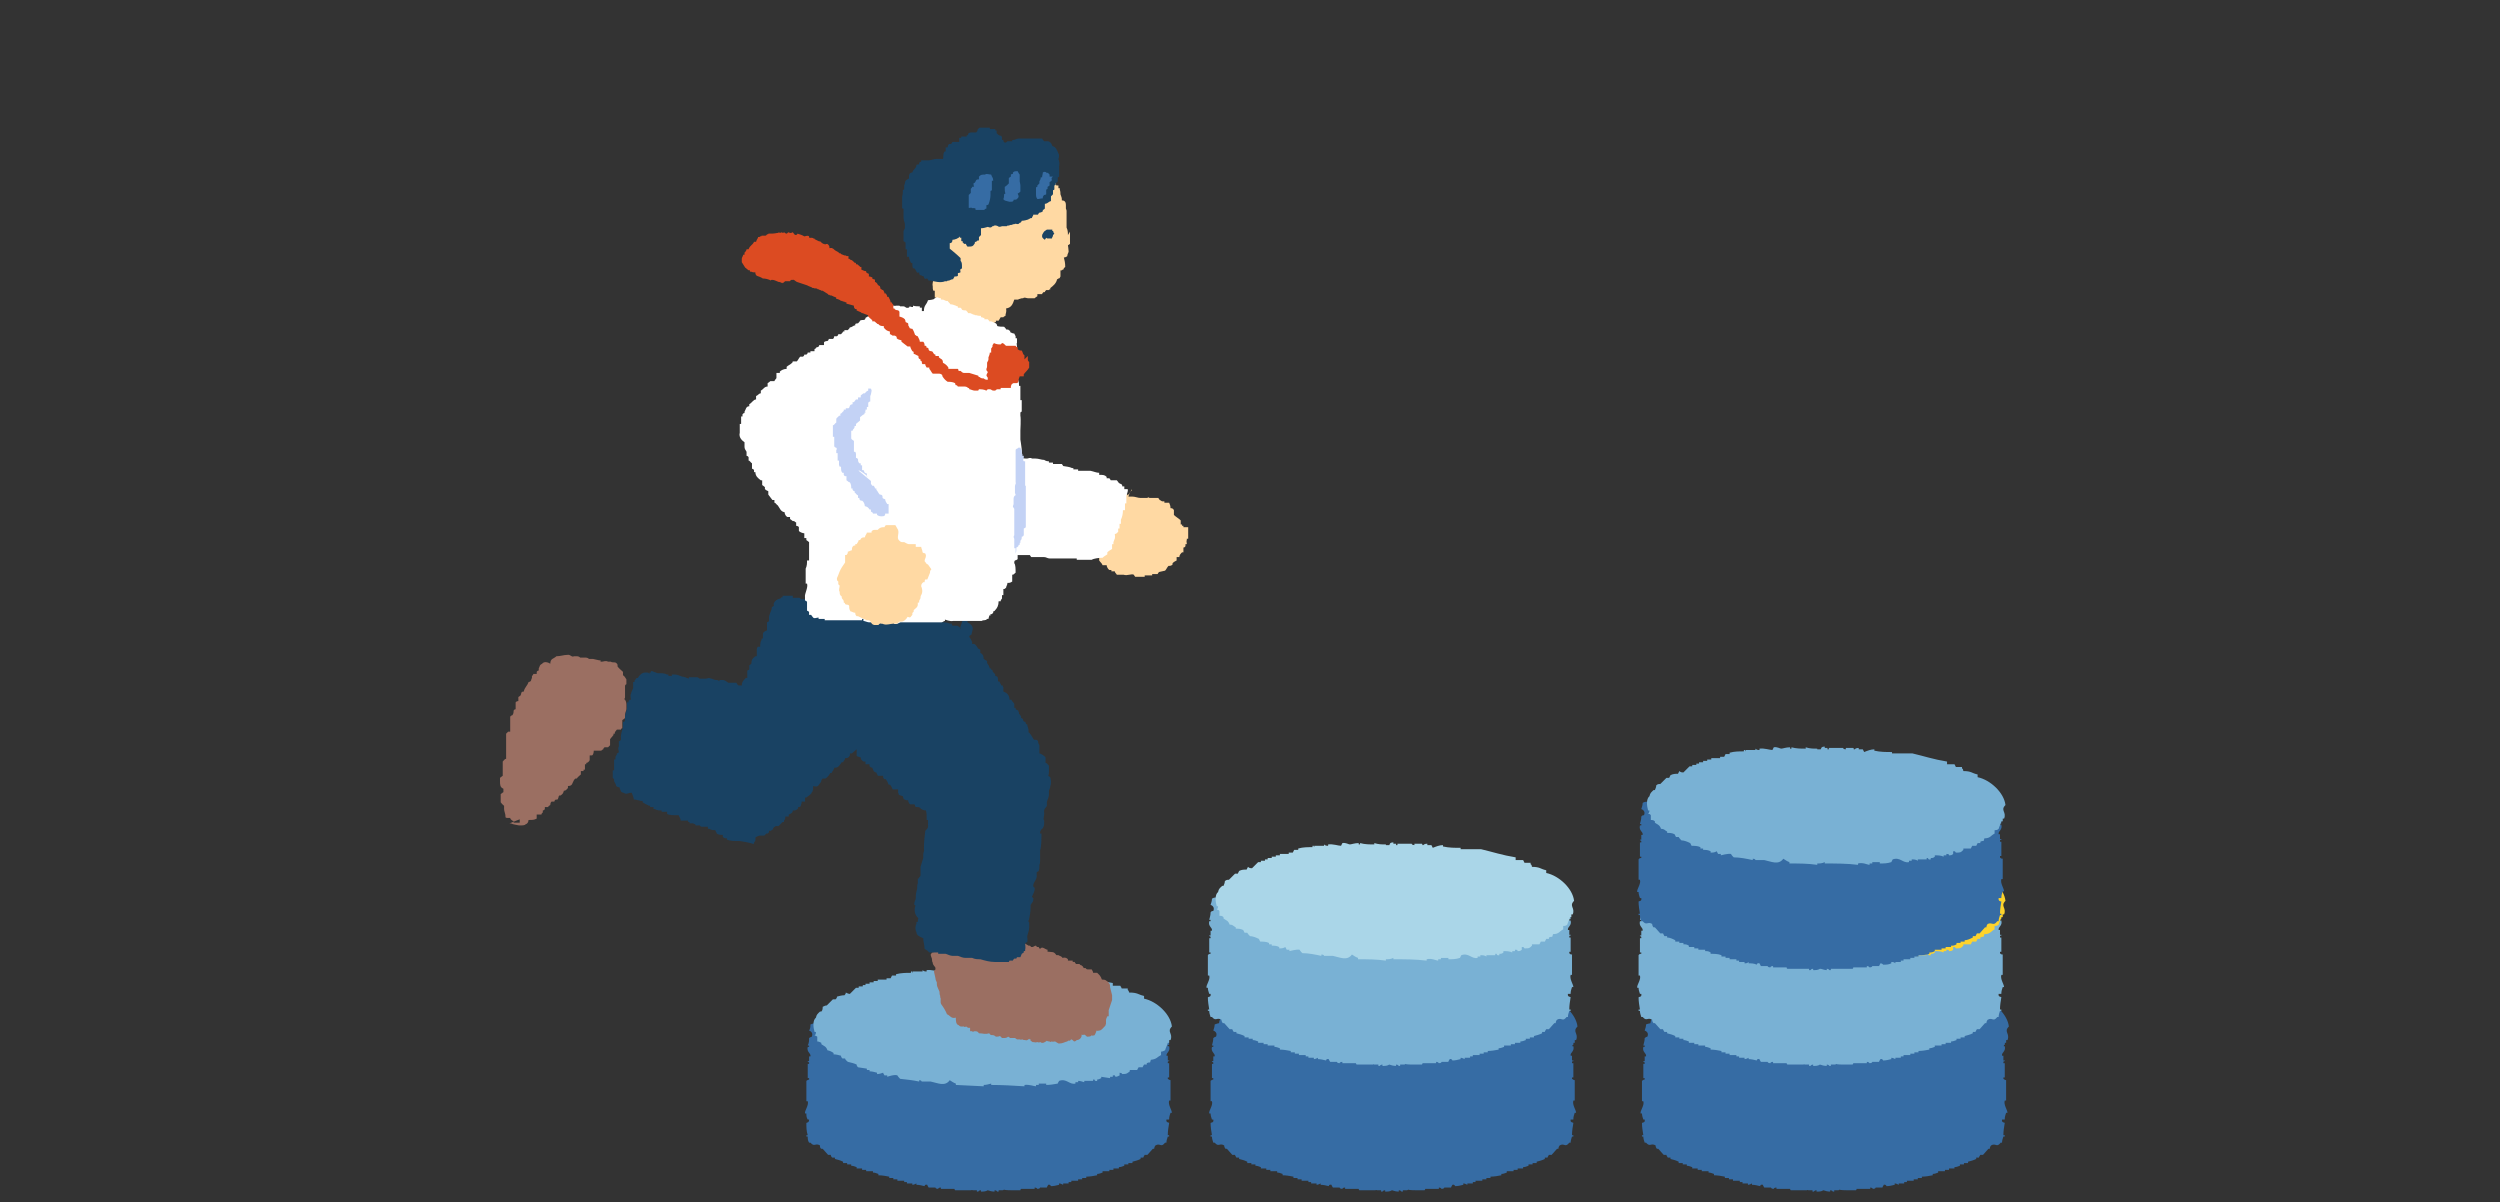 <?xml version="1.0" encoding="UTF-8"?>
<svg id="_レイヤー_2" xmlns="http://www.w3.org/2000/svg" version="1.1" viewBox="0 0 368 177">
  <rect x="0" y="0" width="368" height="177" fill="#333333" stroke="none"/>
  <!-- Generator: Adobe Illustrator 29.2.1, SVG Export Plug-In . SVG Version: 2.1.0 Build 116)  -->
  <defs>
    <style>
      .st0 {
        fill: none;
      }

      .st1 {
        fill: #c3d2f5;
      }

      .st1, .st2, .st3, .st4, .st5, .st6, .st7, .st8, .st9, .st10 {
        fill-rule: evenodd;
      }

      .st2 {
        fill: #fff;
      }

      .st3 {
        fill: #dc4b22;
      }

      .st4 {
        fill: #9b6f62;
      }

      .st5 {
        fill: #fed32b;
      }

      .st6 {
        fill: #79b1d4;
      }

      .st7 {
        fill: #ffd9a3;
      }

      .st8 {
        fill: #aad6e8;
      }

      .st9 {
        fill: #366ca4;
      }

      .st10 {
        fill: #194263;
      }
    </style>
  </defs>
  <g id="_デザイン">
    <g>
      <rect class="st0" x="59" y="17" width="250" height="160" rx="29.6" ry="29.6"/>
      <g>
        <g>
          <g>
            <g>
              <path class="st9" d="M231.6,164.7c0-.3.1-.6.2-.9h.2c0-.4-.6-1.2-.4-1.8h.2v-3c-.1,0-.3-.1-.4-.2v-.2h.2v-2.1h-.2v-.2c.1-.2.3,0,.2-.2h-.2v-.7h-.2c-.1-.5.6-.6.4-1.4h-.2v-.2h.2c0-.4-.1-.7-.2-1.1-.1,0-.3-.1-.4-.2-.3-.6.4-.8.4-.9,0-.3-.1-.6-.2-.9-.2,0-.6-.1-.8-.2,0-.1-.1-.2-.2-.4h-1.2v-.2c-.8-.1-.6.5-1.4.4v-.2h-.4v-.2c-.9,0-1.7.1-2.6.2v.4c-.2,0-.6-.5-.6-.5-.6-.2-1.2.2-1.6.2v-.2c-.4,0-.8.1-1.2.2v-.2h-1.4c-.3,0-.3.2-.8.2v-.2c-.4,0-.8.1-1.2.2v-.2c-.4,0-.4.2-.4.2-.5,0-.6-.2-.6-.2-.6-.1-1.4.2-1.8.2s-.4-.2-.4-.2h-1.6v.2c-.1,0-.5-.3-1-.2v.2l-3.8-.2c-.7.2-1.4.2-2,.3h-2.4c-.7,0-1.4,0-2-.2l-3.8.2v-.2c-.5-.1-.9.2-1,.2v-.2h-1.6s0,.2-.4.2-1.1-.3-1.8-.2c0,0,0,.3-.6.2,0,0,0-.2-.4-.2v.2c-.4,0-.8-.1-1.2-.2v.2c-.5,0-.5-.1-.8-.2h-1.4v.2c-.4,0-.8-.1-1.2-.2v.2c-.4,0-1-.4-1.6-.2,0,0-.4.4-.6.5v-.4c-.9,0-1.7-.1-2.6-.2v.2h-.4v.2c-.8.2-.6-.5-1.4-.4v.2h-1.2c0,.1-.1.2-.2.4-.2,0-.6.1-.8.2,0,.3-.1.6-.2.9,0,0,.7.2.4.9-.1,0-.3.1-.4.2,0,.4-.1.7-.2,1.1h.2v.2h-.2c-.2.8.5.9.4,1.4h-.2v.7h-.2c0,.2,0,0,.2.2v.2h-.2v2.1h.2v.2c-.1,0-.3.1-.4.2v3h.2c.2.6-.5,1.4-.4,1.8h.2c0,.3.1.6.2.9h.2c.1.5-.3.4-.4.5,0,.6.1,1.2.2,1.8h-.2v.2h.2c0,.3.1.6.2.9h.2c.6.7.7,0,1.4.4,0,.2.1.4.2.5h.2c.3.3.5.6.8.9h.4c0,.1.1.2.2.4h.4v.2c.4.1.8.2,1.2.4v.2h.6v.2h.6v.2c.3,0,.5.1.8.2v.2h.8v.2h.6v.2h1v.2c.3,0,.5.1.8.2v.2c.5,0,1.1.1,1.6.2v.2h.6v.2h.6v.2h1v.2h.4v.2h.8v.2c.2,0,.4-.1.6-.2v.2c.4,0,.8.1,1.2.2,0,0,0-.3.4-.2,0,.1.1.2.2.4h1s0,.2.4.2c0,0,0-.2.4-.2v.2h2s0,.1.1.2h1.4v-.2h0v.2h1c0-.1.1,0,.2,0h.6v.2h.2s.1-.2.4-.2v.2c.4,0,.7,0,1-.2.3.1.6.2,1,.2v-.2c.3,0,.4.2.4.2h.2v-.2h.6s.1,0,.2-.1h0c0,.1,1,.1,1,.1v-.2h0v.2h1.4s.1-.1.1-.2h2v-.2c.3,0,.4.2.4.2.4,0,.4-.2.4-.2h1c0-.1.1-.2.2-.4.3-.1.4.2.4.2.4,0,.8-.1,1.2-.2v-.2c.2,0,.4.1.6.2v-.2h.8v-.2h.4v-.2h1v-.2h.6v-.2h.6v-.2c.5,0,1.1-.1,1.6-.2v-.2c.3,0,.5-.1.8-.2v-.2h1v-.2h.6v-.2h.8v-.2c.3,0,.5-.1.8-.2v-.2h.6v-.2h.6v-.2c.4-.1.8-.2,1.2-.4v-.2h.4c0-.1.1-.2.2-.4h.4c.3-.3.5-.6.8-.9h.2c0-.2.1-.4.2-.5.7-.4.8.4,1.4-.4h.2c0-.3.1-.6.2-.9h.2v-.2h-.2c0-.6.1-1.2.2-1.8,0-.1-.5,0-.4-.5h.4Z"/>
              <path class="st9" d="M204.5,142.8c-.6,0-1.1,0-1.7-.2v.2c-.7,0-1.4,0-2.1-.2v.2h-.2v-.2c-.6,0-1.1.2-1.3.2s-.6-.3-1.1-.2c0,0-.1.2-.2.4-.4,0-1.2-.3-1.9-.2v.2c-.2,0-.4,0-.6-.2v.2h-1.3c-.3,0,0,0-.2.2v-.2h-.2v.2c-.7,0-1.4,0-2.1.2v.2h-.6c0,0-.1.2-.2.4h-.6v.2h-1.3v.2h-.6v.2h-.6v.2h-.6v.2h-.4v.2h-.6v.2h-.4l-.9.9c-.2,0-.4-.1-.6-.2,0,.1-.1.2-.2.4-.4,0-.7.1-1.1.2,0,.1-.1.2-.2.4h-.4l-.9.9c-.2,0-.4.1-.6.2,0,.2-.1.5-.2.7h-.2c-.3.3-.5.4-.6.9-.5.4-.4,1.4-.2,2.1h.2c0,.2-.1.4-.2.5.1,0,.3.1.4.2v.7c.2,0,.4.1.6.2v.2c.4.3.7.3.9.9q.5.1.9.4v.2c.4,0,.7.1,1.1.2,0,.1.1.2.2.4h.4c.1.2.3.4.4.5.4.1.9.2,1.3.4,0,.1.1.2.2.4l1.3.2v.2h.4v.2c.4,0,.7.1,1.1.2v.2c.3,0,.6-.1.9-.2,0,.1.1.2.2.4h.4v.2s1.1-.4,1.5-.2c.1.2.3.4.4.5.9.1,1.9.2,2.8.4v-.2c.4,0,.4.2.4.2h1.3c1,.2,2.1.8,2.8-.2.3.2.6.4.9.5v.2l4.1.2v-.2c.4,0,.7-.1,1.1-.2v.2c1.6,0,3.3.1,4.9.2v-.2c.7-.1,1.4.2,1.7.2v-.2h.4v-.2h1.1v.2c.6,0,1.1-.1,1.7-.2,0-.1.1-.2.2-.4,1.1-.4,1.5.6,2.4.4v-.2h.4v-.2c.3,0,.6.1.9.2v-.2h1.3v-.2h.2s0,.3.4.2v-.2c.2,0,.4-.1.6-.2v-.2c.4,0,.9.1,1.3.2v-.2h.4v-.2c.4-.1.3.1.4.2.2,0,.4-.1.6-.2v-.4c.4.1.2,0,.4.2.7,0,.7-.1,1.1-.4v-.2h1.1c0-.1.1-.2.2-.4h.6c0-.1.1-.2.2-.4h.4v-.2c.6-.3.4.2.6-.5.9-.1.9-.4,1.5-.7v-.5c.2,0,.4-.1.6-.2.1-.4.3-.7.4-1.1h.2v-.4h.2c.4-1-.6-1.2.2-2-.2-1.8-2.2-3.7-4.1-4.1v-.4c-.9-.2-.9-.5-2.1-.5-.1-.4,0-.1-.2-.4v-.2h-.9c0-.1-.1-.2-.2-.4h-1.1v-.4c-1.9-.3-3.4-.8-5.1-1.2h-3v-.2c-.9,0-1.7,0-2.6-.2v-.2c-.5,0-1,.2-1.5.4,0,0-.1-.2-.2-.4h-.6v-.2c-.2,0-.4,0-.6.2-.3,0,0,0-.2-.2h-1.1v.2c-.4,0-.4-.2-.4-.2h-2.1v.2h-.2v-.2h-.4v-.2c-.6,0-.5.3-.6.4h-.5Z"/>
            </g>
            <g>
              <path class="st6" d="M231.2,146.2c0-.3.1-.6.2-.9h.2c0-.4-.6-1.2-.4-1.8h.2v-3c-.1,0-.3,0-.4-.2v-.2h.2v-2.1h-.2v-.2c.1-.2.3,0,.2-.2h-.2v-.7h-.2c-.1-.5.6-.6.4-1.4h-.2v-.2h.2c0-.4-.1-.7-.2-1.1-.1,0-.3,0-.4-.2-.3-.6.4-.8.4-.9,0-.3-.1-.6-.2-.9-.2,0-.6,0-.8-.2,0,0-.1-.2-.2-.4h-1.2v-.2c-.8,0-.6.5-1.4.4v-.2h-.4v-.2c-.9,0-1.7,0-2.6.2v.4c-.2,0-.6-.5-.6-.5-.6-.2-1.2.2-1.6.2v-.2c-.4,0-.8,0-1.2.2v-.2h-1.4c-.3,0-.3.2-.8.2v-.2c-.4,0-.8,0-1.2.2v-.2c-.4,0-.4.2-.4.2-.5,0-.6-.2-.6-.2-.6-.2-1.4.2-1.8.2s-.4-.2-.4-.2h-1.6v.2c-.1,0-.5-.3-1-.2v.2c-1.2,0-2.5,0-3.8-.2-.7.2-1.4.2-2,.3h-2.4c-.7,0-1.4,0-2-.2-1.2,0-2.5,0-3.8.2v-.2c-.5,0-.9.2-1,.2v-.2h-1.6s0,.2-.4.2-1.1-.3-1.8-.2c0,0,0,.3-.6.2,0,0,0-.2-.4-.2v.2c-.4,0-.8,0-1.2-.2v.2c-.5,0-.5,0-.8-.2h-1.4v.2c-.4,0-.8,0-1.2-.2v.2c-.4,0-1-.4-1.6-.2,0,0-.4.4-.6.5v-.4c-.9,0-1.7,0-2.6-.2v.2h-.4v.2c-.8.2-.6-.5-1.4-.4v.2h-1.2c0,0-.1.2-.2.4-.2,0-.6,0-.8.2,0,.3-.1.6-.2.9,0,0,.7.2.4.9-.1,0-.3,0-.4.2,0,.4-.1.7-.2,1.1h.2v.2h-.2c-.2.8.5.9.4,1.4h-.2v.7h-.2c0,.2,0,0,.2.2v.2h-.2v2.1h.2v.2c-.1,0-.3,0-.4.2v3h.2c.2.6-.5,1.4-.4,1.8h.2c0,.3.1.6.2.9h.2c.1.5-.3.4-.4.5,0,.6.1,1.2.2,1.8h-.2v.2h.2c0,.3.1.6.2.9h.2c.6.7.7,0,1.4.4,0,.2.1.4.2.5h.2c.3.3.5.6.8.9h.4c0,.1.1.2.2.4h.4v.2c.4.1.8.2,1.2.4v.2h.6v.2h.6v.2c.3,0,.5.1.8.2v.2h.8v.2h.6v.2h1v.2c.3,0,.5.1.8.2v.2c.5,0,1.1.1,1.6.2v.2h.6v.2h.6v.2h1v.2h.4v.2h.8v.2c.2,0,.4-.1.6-.2v.2c.4,0,.8.1,1.2.2,0,0,0-.3.4-.2,0,.1.1.2.2.4h1s0,.2.4.2c0,0,0-.2.4-.2v.2h2s0,.1.1.2h1.4v-.2h0v.2h1c0-.1.1,0,.2,0h.6v.2h.2s.1-.2.4-.2v.2c.4,0,.7,0,1-.2.3.1.6.2,1,.2v-.2c.3,0,.4.2.4.2h.2v-.2h.6s.1,0,.2-.1h0c0,.1,1,.1,1,.1v-.2h0v.2h1.4s.1-.1.1-.2h2v-.2c.3,0,.4.2.4.2.4,0,.4-.2.4-.2h1c0-.1.1-.2.2-.4.3-.1.4.2.4.2.4,0,.8-.1,1.2-.2v-.2c.2,0,.4.1.6.2v-.2h.8v-.2h.4v-.2h1v-.2h.6v-.2h.6v-.2c.5,0,1.1-.1,1.6-.2v-.2c.3,0,.5-.1.8-.2v-.2h1v-.2h.6v-.2h.8v-.2c.3,0,.5-.1.8-.2v-.2h.6v-.2h.6v-.2c.4-.1.8-.2,1.2-.4v-.2h.4c0-.1.1-.2.2-.4h.4c.3-.3.5-.6.8-.9h.2c0-.2.1-.4.2-.5.7-.4.8.4,1.4-.4h.2c0-.3.1-.6.2-.9h.2v-.2h-.2c0-.6.1-1.2.2-1.8,0-.1-.5,0-.4-.5h.4Z"/>
              <path class="st8" d="M204,124.3c-.6,0-1.1,0-1.7-.2v.2c-.7,0-1.4,0-2.1-.2v.2h-.2v-.2c-.6,0-1.1.2-1.3.2s-.6-.3-1.1-.2c0,0-.1.2-.2.4-.4,0-1.2-.3-1.9-.2v.2c-.2,0-.4,0-.6-.2v.2h-1.3c-.3,0,0,0-.2.2v-.2h-.2v.2c-.7,0-1.4,0-2.1.2v.2h-.6c0,0-.1.2-.2.4h-.6v.2h-1.3v.2h-.6v.2h-.6v.2h-.6v.2h-.4v.2h-.6v.2h-.4c-.3.3-.6.6-.9.9-.2,0-.4,0-.6-.2,0,0-.1.2-.2.4-.4,0-.7,0-1.1.2,0,0-.1.2-.2.4h-.4c-.3.3-.6.6-.9.9-.2,0-.4,0-.6.2,0,.2-.1.5-.2.7h-.2c-.3.3-.5.4-.6.9-.5.4-.4,1.4-.2,2.1h.2c0,.2-.1.4-.2.5.1,0,.3,0,.4.2v.7c.2,0,.4,0,.6.2v.2c.4.3.7.3.9.9.5,0,.5.2.9.4v.2c.4,0,.7,0,1.1.2,0,0,.1.2.2.4h.4c.1.2.3.4.4.5.4,0,.9.2,1.3.4,0,0,.1.2.2.4.4,0,.9,0,1.3.2v.2h.4v.2c.4,0,.7,0,1.1.2v.2c.3,0,.6,0,.9-.2,0,0,.1.2.2.4h.4v.2s1.1-.3,1.5-.2c.1.2.3.4.4.5.9,0,1.9.2,2.8.4v-.2c.4,0,.4.2.4.2h1.3c1,.2,2.1.8,2.8-.2.3.2.6.4.9.5v.2c1.4,0,2.7,0,4.1.2v-.2c.4,0,.7,0,1.1-.2v.2c1.6,0,3.3,0,4.9.2v-.2c.7-.2,1.4.2,1.7.2v-.2h.4v-.2h1.1v.2c.6,0,1.1,0,1.7-.2,0,0,.1-.2.2-.4,1.1-.4,1.5.6,2.4.4v-.2h.4v-.2c.3,0,.6,0,.9.2v-.2h1.3v-.2h.2s0,.3.4.2v-.2c.2,0,.4,0,.6-.2v-.2c.4,0,.9,0,1.3.2v-.2h.4v-.2c.4,0,.3,0,.4.2.2,0,.4,0,.6-.2v-.4c.4,0,.2,0,.4.2.7,0,.7,0,1.1-.4v-.2h1.1c0,0,.1-.2.2-.4h.6c0,0,.1-.2.2-.4h.4v-.2c.6-.3.4.2.6-.5.9,0,.9-.4,1.5-.7v-.5c.2,0,.4,0,.6-.2.1-.4.3-.7.4-1.1h.2v-.4h.2c.4-1-.6-1.2.2-2-.2-1.8-2.2-3.7-4.1-4.1v-.4c-.9-.2-.9-.5-2.1-.5-.1-.4,0-.2-.2-.4v-.2h-.9c0,0-.1-.2-.2-.4h-1.1v-.4c-1.9-.3-3.4-.8-5.1-1.2h-3v-.2c-.9,0-1.7,0-2.6-.2v-.2c-.5,0-1,.2-1.5.4,0,0-.1-.2-.2-.4h-.6v-.2c-.2,0-.4,0-.6.2-.3,0,0,0-.2-.2h-1.1v.2c-.4,0-.4-.2-.4-.2h-2.1v.2h-.2v-.2h-.4v-.2c-.6,0-.5.3-.6.4h-.5Z"/>
            </g>
          </g>
          <g>
            <g>
              <path class="st9" d="M295.1,164.7c0-.3.1-.6.2-.9h.2c0-.4-.6-1.2-.4-1.8h.2v-3c-.1,0-.3-.1-.4-.2v-.2h.2v-2.1h-.2v-.2c.1-.2.3,0,.2-.2h-.2v-.7h-.2c-.1-.5.6-.6.4-1.4h-.2v-.2h.2c0-.4-.1-.7-.2-1.1-.1,0-.3-.1-.4-.2-.3-.6.4-.8.4-.9,0-.3-.1-.6-.2-.9-.2,0-.6-.1-.8-.2,0-.1-.1-.2-.2-.4h-1.2v-.2c-.8-.1-.6.5-1.4.4v-.2h-.4v-.2c-.9,0-1.7.1-2.6.2v.4c-.2,0-.6-.5-.6-.5-.6-.2-1.2.2-1.6.2v-.2c-.4,0-.8.1-1.2.2v-.2h-1.4c-.3,0-.3.2-.8.2v-.2c-.4,0-.8.1-1.2.2v-.2c-.4,0-.4.2-.4.2-.5,0-.6-.2-.6-.2-.6-.1-1.4.2-1.8.2s-.4-.2-.4-.2h-1.6v.2c-.1,0-.5-.3-1-.2v.2l-3.8-.2c-.7.2-1.4.2-2,.3h-2.4c-.7,0-1.4,0-2-.2l-3.8.2v-.2c-.5-.1-.9.2-1,.2v-.2h-1.6s0,.2-.4.2-1.1-.3-1.8-.2c0,0,0,.3-.6.2,0,0,0-.2-.4-.2v.2c-.4,0-.8-.1-1.2-.2v.2c-.5,0-.5-.1-.8-.2h-1.4v.2c-.4,0-.8-.1-1.2-.2v.2c-.4,0-1-.4-1.6-.2,0,0-.4.4-.6.5v-.4c-.9,0-1.7-.1-2.6-.2v.2h-.4v.2c-.8.2-.6-.5-1.4-.4v.2h-1.2c0,.1-.1.2-.2.4-.1,0-.6.1-.8.2,0,.3-.1.6-.2.9,0,0,.7.2.4.9-.1,0-.3.1-.4.2,0,.4-.1.7-.2,1.1h.2v.2h-.2c-.2.8.5.9.4,1.4h-.2v.7h-.2c0,.2,0,0,.2.2v.2h-.2v2.1h.2v.2c-.1,0-.3.1-.4.2v3h.2c.2.6-.5,1.4-.4,1.8h.2c0,.3.1.6.2.9h.2c.1.5-.3.4-.4.5,0,.6.1,1.2.2,1.8h-.2v.2h.2c0,.3.1.6.2.9h.2c.6.7.7,0,1.4.4,0,.2.1.4.2.5h.2c.3.3.5.6.8.9h.4c0,.1.1.2.2.4h.4v.2c.4.1.8.2,1.2.4v.2h.6v.2h.6v.2c.3,0,.5.1.8.2v.2h.8v.2h.6v.2h1v.2c.3,0,.5.1.8.2v.2c.5,0,1.1.1,1.6.2v.2h.6v.2h.6v.2h1v.2h.4v.2h.8v.2c.2,0,.4-.1.6-.2v.2c.4,0,.8.1,1.2.2,0,0,0-.3.4-.2,0,.1.1.2.2.4h1s0,.2.4.2c0,0,0-.2.4-.2v.2h2s0,.1.1.2h1.4v-.2h0v.2h1c0-.1.1,0,.2,0h.6v.2h.2s.1-.2.4-.2v.2c.4,0,.7,0,1-.2.3.1.6.2,1,.2v-.2c.3,0,.4.2.4.2h.2v-.2h.6s.1,0,.2-.1h0c0,.1,1,.1,1,.1v-.2h0v.2h1.4s.1-.1.1-.2h2v-.2c.3,0,.4.2.4.2.4,0,.4-.2.4-.2h1c0-.1.1-.2.2-.4.3-.1.4.2.4.2.4,0,.8-.1,1.2-.2v-.2c.2,0,.4.1.6.2v-.2h.8v-.2h.4v-.2h1v-.2h.6v-.2h.6v-.2c.5,0,1.1-.1,1.6-.2v-.2c.3,0,.5-.1.8-.2v-.2h1v-.2h.6v-.2h.8v-.2c.3,0,.5-.1.8-.2v-.2h.6v-.2h.6v-.2c.4-.1.8-.2,1.2-.4v-.2h.4c0-.1.1-.2.2-.4h.4c.3-.3.5-.6.8-.9h.2c0-.2.1-.4.2-.5.7-.4.8.4,1.4-.4h.2c0-.3.1-.6.2-.9h.2v-.2h-.2c0-.6.1-1.2.2-1.8,0-.1-.5,0-.4-.5h.4Z"/>
              <path class="st9" d="M268,142.8c-.6,0-1.1,0-1.7-.2v.2c-.7,0-1.4,0-2.1-.2v.2h-.2v-.2c-.6,0-1.1.2-1.3.2s-.6-.3-1.1-.2c0,0-.1.2-.2.4-.4,0-1.2-.3-1.9-.2v.2c-.2,0-.4,0-.6-.2v.2h-1.3c-.3,0,0,0-.2.2v-.2h-.2v.2c-.7,0-1.4,0-2.1.2v.2h-.6c0,0-.1.2-.2.4h-.6v.2h-1.3v.2h-.6v.2h-.6v.2h-.6v.2h-.4v.2h-.6v.2h-.4l-.9.9c-.2,0-.4-.1-.6-.2,0,.1-.1.2-.2.4-.4,0-.7.1-1.1.2,0,.1-.1.2-.2.4h-.4l-.9.9c-.2,0-.4.1-.6.2,0,.2-.1.5-.2.7h-.2c-.3.3-.5.4-.6.9-.5.4-.4,1.4-.2,2.1h.2c0,.2-.1.4-.2.5.1,0,.3.1.4.2v.7c.2,0,.4.1.6.2v.2c.4.3.7.3.9.9q.5.1.9.4v.2c.4,0,.7.1,1.1.2,0,.1.1.2.2.4h.4c.1.2.3.4.4.5.4.1.9.2,1.3.4,0,.1.1.2.2.4.4,0,.9.1,1.3.2v.2h.4v.2c.4,0,.7.1,1.1.2v.2c.3,0,.6-.1.9-.2,0,.1.1.2.2.4h.4v.2s1.1-.4,1.5-.2c.1.2.3.4.4.5.9.1,1.9.2,2.8.4v-.2c.4,0,.4.2.4.2h1.3c1,.2,2.1.8,2.8-.2.3.2.6.4.9.5v.2l4.1.2v-.2c.4,0,.7-.1,1.1-.2v.2c1.6,0,3.3.1,4.9.2v-.2c.7-.1,1.4.2,1.7.2v-.2h.4v-.2h1.1v.2c.6,0,1.1-.1,1.7-.2,0-.1.1-.2.2-.4,1.1-.4,1.5.6,2.4.4v-.2h.4v-.2c.3,0,.6.1.9.2v-.2h1.3v-.2h.2s0,.3.4.2v-.2c.2,0,.4-.1.6-.2v-.2c.4,0,.9.1,1.3.2v-.2h.4v-.2c.4-.1.3.1.4.2.2,0,.4-.1.6-.2v-.4c.4.1.2,0,.4.2.7,0,.7-.1,1.1-.4v-.2h1.1c0-.1.1-.2.2-.4h.6c0-.1.1-.2.2-.4h.4v-.2c.6-.3.4.2.6-.5.9-.1.9-.4,1.5-.7v-.5c.2,0,.4-.1.6-.2.1-.4.3-.7.4-1.1h.2v-.4h.2c.4-1-.6-1.2.2-2-.2-1.8-2.2-3.7-4.1-4.1v-.4c-.9-.2-.9-.5-2.1-.5-.1-.4,0-.1-.2-.4v-.2h-.9c0-.1-.1-.2-.2-.4h-1.1v-.4c-1.9-.3-3.4-.8-5.1-1.2h-3v-.2c-.9,0-1.7,0-2.6-.2v-.2c-.5,0-1,.2-1.5.4,0,0-.1-.2-.2-.4h-.6v-.2c-.2,0-.4,0-.6.2-.3,0,0,0-.2-.2h-1.1v.2c-.4,0-.4-.2-.4-.2h-2.1v.2h-.2v-.2h-.4v-.2c-.6,0-.5.3-.6.4h-.5Z"/>
            </g>
            <g>
              <path class="st6" d="M294.6,146.2c0-.3.1-.6.2-.9h.2c0-.4-.6-1.2-.4-1.8h.2v-3c-.1,0-.3,0-.4-.2v-.2h.2v-2.1h-.2v-.2c.1-.2.3,0,.2-.2h-.2v-.7h-.2c-.1-.5.6-.6.4-1.4h-.2v-.2h.2c0-.4-.1-.7-.2-1.1-.1,0-.3,0-.4-.2-.3-.6.4-.8.4-.9,0-.3-.1-.6-.2-.9-.2,0-.6,0-.8-.2,0,0-.1-.2-.2-.4h-1.2v-.2c-.8,0-.6.5-1.4.4v-.2h-.4v-.2c-.9,0-1.7,0-2.6.2v.4c-.2,0-.6-.5-.6-.5-.6-.2-1.2.2-1.6.2v-.2c-.4,0-.8,0-1.2.2v-.2h-1.4c-.3,0-.3.2-.8.2v-.2c-.4,0-.8,0-1.2.2v-.2c-.4,0-.4.2-.4.2-.5,0-.6-.2-.6-.2-.6-.2-1.4.2-1.8.2s-.4-.2-.4-.2h-1.6v.2c-.1,0-.5-.3-1-.2v.2c-1.2,0-2.5,0-3.8-.2-.7.2-1.4.2-2,.3h-2.4c-.7,0-1.4,0-2-.2-1.2,0-2.5,0-3.8.2v-.2c-.5,0-.9.2-1,.2v-.2h-1.6s0,.2-.4.2-1.1-.3-1.8-.2c0,0,0,.3-.6.2,0,0,0-.2-.4-.2v.2c-.4,0-.8,0-1.2-.2v.2c-.5,0-.5,0-.8-.2h-1.4v.2c-.4,0-.8,0-1.2-.2v.2c-.4,0-1-.4-1.6-.2,0,0-.4.4-.6.5v-.4c-.9,0-1.7,0-2.6-.2v.2h-.4v.2c-.8.2-.6-.5-1.4-.4v.2h-1.2c0,0-.1.2-.2.4-.1,0-.6,0-.8.2,0,.3-.1.6-.2.9,0,0,.7.2.4.9-.1,0-.3,0-.4.2,0,.4-.1.7-.2,1.1h.2v.2h-.2c-.2.8.5.9.4,1.4h-.2v.7h-.2c0,.2,0,0,.2.2v.2h-.2v2.1h.2v.2c-.1,0-.3,0-.4.2v3h.2c.2.6-.5,1.4-.4,1.8h.2c0,.3.1.6.2.9h.2c.1.5-.3.4-.4.5,0,.6.1,1.2.2,1.8h-.2v.2h.2c0,.3.1.6.2.9h.2c.6.7.7,0,1.4.4,0,.2.1.4.2.5h.2c.3.3.5.6.8.9h.4c0,.1.1.2.2.4h.4v.2c.4.1.8.2,1.2.4v.2h.6v.2h.6v.2c.3,0,.5.1.8.2v.2h.8v.2h.6v.2h1v.2c.3,0,.5.1.8.2v.2c.5,0,1.1.1,1.6.2v.2h.6v.2h.6v.2h1v.2h.4v.2h.8v.2c.2,0,.4-.1.6-.2v.2c.4,0,.8.1,1.2.2,0,0,0-.3.4-.2,0,.1.1.2.2.4h1s0,.2.4.2c0,0,0-.2.4-.2v.2h2s0,.1.1.2h1.4v-.2h0v.2h1c0-.1.1,0,.2,0h.6v.2h.2s.1-.2.4-.2v.2c.4,0,.7,0,1-.2.3.1.6.2,1,.2v-.2c.3,0,.4.2.4.2h.2v-.2h.6s.1,0,.2-.1h0c0,.1,1,.1,1,.1v-.2h0v.2h1.4s.1-.1.1-.2h2v-.2c.3,0,.4.2.4.2.4,0,.4-.2.4-.2h1c0-.1.1-.2.2-.4.3-.1.4.2.4.2.4,0,.8-.1,1.2-.2v-.2c.2,0,.4.1.6.2v-.2h.8v-.2h.4v-.2h1v-.2h.6v-.2h.6v-.2c.5,0,1.1-.1,1.6-.2v-.2c.3,0,.5-.1.8-.2v-.2h1v-.2h.6v-.2h.8v-.2c.3,0,.5-.1.8-.2v-.2h.6v-.2h.6v-.2c.4-.1.8-.2,1.2-.4v-.2h.4c0-.1.1-.2.2-.4h.4c.3-.3.5-.6.8-.9h.2c0-.2.1-.4.2-.5.7-.4.8.4,1.4-.4h.2c0-.3.1-.6.2-.9h.2v-.2h-.2c0-.6.1-1.2.2-1.8,0-.1-.5,0-.4-.5h.4Z"/>
              <path class="st5" d="M267.5,124.3c-.6,0-1.1,0-1.7-.2v.2c-.7,0-1.4,0-2.1-.2v.2h-.2v-.2c-.6,0-1.1.2-1.3.2s-.6-.3-1.1-.2c0,0-.1.2-.2.4-.4,0-1.2-.3-1.9-.2v.2c-.2,0-.4,0-.6-.2v.2h-1.3c-.3,0,0,0-.2.2v-.2h-.2v.2c-.7,0-1.4,0-2.1.2v.2h-.6c0,0-.1.2-.2.4h-.6v.2h-1.3v.2h-.6v.2h-.6v.2h-.6v.2h-.4v.2h-.6v.2h-.4c-.3.3-.6.6-.9.9-.2,0-.4,0-.6-.2,0,0-.1.2-.2.4-.4,0-.7,0-1.1.2,0,0-.1.2-.2.4h-.4c-.3.3-.6.6-.9.9-.2,0-.4,0-.6.2,0,.2-.1.5-.2.7h-.2c-.3.3-.5.4-.6.9-.5.4-.4,1.4-.2,2.1h.2c0,.2-.1.4-.2.5.1,0,.3,0,.4.2v.7c.2,0,.4,0,.6.2v.2c.4.3.7.3.9.9.5,0,.5.2.9.4v.2c.4,0,.7,0,1.1.2,0,0,.1.2.2.4h.4c.1.2.3.4.4.5.4,0,.9.2,1.3.4,0,0,.1.2.2.4.4,0,.9,0,1.3.2v.2h.4v.2c.4,0,.7,0,1.1.2v.2c.3,0,.6,0,.9-.2,0,0,.1.2.2.4h.4v.2s1.1-.3,1.5-.2c.1.2.3.4.4.5.9,0,1.9.2,2.8.4v-.2c.4,0,.4.2.4.2h1.3c1,.2,2.1.8,2.8-.2.3.2.6.4.9.5v.2c1.4,0,2.7,0,4.1.2v-.2c.4,0,.7,0,1.1-.2v.2c1.6,0,3.3,0,4.9.2v-.2c.7-.2,1.4.2,1.7.2v-.2h.4v-.2h1.1v.2c.6,0,1.1,0,1.7-.2,0,0,.1-.2.2-.4,1.1-.4,1.5.6,2.4.4v-.2h.4v-.2c.3,0,.6,0,.9.2v-.2h1.3v-.2h.2s0,.3.4.2v-.2c.2,0,.4,0,.6-.2v-.2c.4,0,.9,0,1.3.2v-.2h.4v-.2c.4,0,.3,0,.4.2.2,0,.4,0,.6-.2v-.4c.4,0,.2,0,.4.2.7,0,.7,0,1.1-.4v-.2h1.1c0,0,.1-.2.2-.4h.6c0,0,.1-.2.2-.4h.4v-.2c.6-.3.4.2.6-.5.9,0,.9-.4,1.5-.7v-.5c.2,0,.4,0,.6-.2.1-.4.3-.7.4-1.1h.2v-.4h.2c.4-1-.6-1.2.2-2-.2-1.8-2.2-3.7-4.1-4.1v-.4c-.9-.2-.9-.5-2.1-.5-.1-.4,0-.2-.2-.4v-.2h-.9c0,0-.1-.2-.2-.4h-1.1v-.4c-1.9-.3-3.4-.8-5.1-1.2h-3v-.2c-.9,0-1.7,0-2.6-.2v-.2c-.5,0-1,.2-1.5.4,0,0-.1-.2-.2-.4h-.6v-.2c-.2,0-.4,0-.6.2-.3,0,0,0-.2-.2h-1.1v.2c-.4,0-.4-.2-.4-.2h-2.1v.2h-.2v-.2h-.4v-.2c-.6,0-.5.3-.6.4h-.5Z"/>
            </g>
            <g>
              <path class="st9" d="M294.6,132.1c0-.3.1-.6.2-.9h.2c0-.4-.6-1.2-.4-1.8h.2v-3c-.1,0-.3,0-.4-.2v-.2h.2v-2.1h-.2v-.2c.1-.2.3,0,.2-.2h-.2v-.7h-.2c-.1-.5.6-.6.4-1.4h-.2v-.2h.2c0-.4-.1-.7-.2-1.1-.1,0-.3,0-.4-.2-.3-.6.4-.8.4-.9,0-.3-.1-.6-.2-.9-.2,0-.6,0-.8-.2,0,0-.1-.2-.2-.4h-1.2v-.2c-.8,0-.6.5-1.4.4v-.2h-.4v-.2c-.9,0-1.7,0-2.6.2v.4c-.2,0-.6-.5-.6-.5-.6-.2-1.2.2-1.6.2v-.2c-.4,0-.8,0-1.2.2v-.2h-1.4c-.3,0-.3.2-.8.2v-.2c-.4,0-.8,0-1.2.2v-.2c-.4,0-.4.2-.4.2-.5,0-.6-.2-.6-.2-.6-.2-1.4.2-1.8.2s-.4-.2-.4-.2h-1.6v.2c-.1,0-.5-.3-1-.2v.2c-1.2,0-2.5,0-3.8-.2-.7.2-1.4.2-2,.3h-2.4c-.7,0-1.4,0-2-.2-1.2,0-2.5,0-3.8.2v-.2c-.5,0-.9.2-1,.2v-.2h-1.6s0,.2-.4.2-1.1-.3-1.8-.2c0,0,0,.3-.6.2,0,0,0-.2-.4-.2v.2c-.4,0-.8,0-1.2-.2v.2c-.5,0-.5,0-.8-.2h-1.4v.2c-.4,0-.8,0-1.2-.2v.2c-.4,0-1-.4-1.6-.2,0,0-.4.4-.6.5v-.4c-.9,0-1.7,0-2.6-.2v.2h-.4v.2c-.8.2-.6-.5-1.4-.4v.2h-1.2c0,0-.1.2-.2.4-.1,0-.6,0-.8.2,0,.3-.1.6-.2.9,0,0,.7.2.4.9-.1,0-.3,0-.4.2,0,.4-.1.7-.2,1.1h.2v.2h-.2c-.2.8.5.9.4,1.4h-.2v.7h-.2c0,.2,0,0,.2.2v.2h-.2v2.1h.2v.2c-.1,0-.3,0-.4.2v3h.2c.2.6-.5,1.4-.4,1.8h.2c0,.3.1.6.2.9h.2c.1.5-.3.4-.4.5,0,.6.1,1.2.2,1.8h-.2v.2h.2c0,.3.1.6.2.9h.2c.6.7.7,0,1.4.4,0,.2.1.4.2.5h.2c.3.3.5.6.8.9h.4c0,0,.1.2.2.4h.4v.2c.4,0,.8.2,1.2.4v.2h.6v.2h.6v.2c.3,0,.5,0,.8.2v.2h.8v.2h.6v.2h1v.2c.3,0,.5,0,.8.2v.2c.5,0,1.1,0,1.6.2v.2h.6v.2h.6v.2h1v.2h.4v.2h.8v.2c.2,0,.4,0,.6-.2v.2c.4,0,.8,0,1.2.2,0,0,0-.3.4-.2,0,0,.1.2.2.4h1s0,.2.4.2c0,0,0-.2.4-.2v.2h2s0,.2.1.2h1.4v-.2h0v.2h1.8v.2h.2s.1-.2.4-.2v.2c.4,0,.7,0,1-.2.3,0,.6.2,1,.2v-.2c.3,0,.4.2.4.2h.2v-.2h1.8v-.2h0v.2h1.4s.1,0,.1-.2h2v-.2c.3,0,.4.2.4.2.4,0,.4-.2.4-.2h1c0,0,.1-.2.2-.4.3,0,.4.2.4.2.4,0,.8,0,1.2-.2v-.2c.2,0,.4,0,.6.2v-.2h.8v-.2h.4v-.2h1v-.2h.6v-.2h.6v-.2c.5,0,1.1,0,1.6-.2v-.2c.3,0,.5,0,.8-.2v-.2h1v-.2h.6v-.2h.8v-.2c.3,0,.5,0,.8-.2v-.2h.6v-.2h.6v-.2c.4,0,.8-.2,1.2-.4v-.2h.4c0,0,.1-.2.2-.4h.4c.3-.3.5-.6.8-.9h.2c0-.2.1-.4.2-.5.7-.3.8.4,1.4-.4h.2c0-.3.1-.6.2-.9h.2v-.2h-.2c0-.6.1-1.2.2-1.8,0,0-.5,0-.4-.5h.4Z"/>
              <path class="st6" d="M267.5,110.2c-.6,0-1.1,0-1.7-.2v.2c-.7,0-1.4,0-2.1-.2v.2h-.2v-.2c-.6,0-1.1.2-1.3.2s-.6-.3-1.1-.2c0,0-.1.2-.2.4-.4,0-1.2-.3-1.9-.2v.2c-.2,0-.4,0-.6-.2v.2h-1.3c-.3,0,0,0-.2.2v-.2h-.2v.2c-.7,0-1.4,0-2.1.2v.2h-.6c0,0-.1.2-.2.4h-.6v.2h-1.3v.2h-.6v.2h-.6v.2h-.6v.2h-.4v.2h-.6v.2h-.4c-.3.3-.6.6-.9.9-.2,0-.4,0-.6-.2,0,0-.1.2-.2.4-.4,0-.7,0-1.1.2,0,0-.1.2-.2.4h-.4c-.3.3-.6.6-.9.9-.2,0-.4,0-.6.2,0,.2-.1.5-.2.7h-.2c-.3.3-.5.4-.6.9-.5.4-.4,1.4-.2,2.1h.2c0,.2-.1.4-.2.5.1,0,.3,0,.4.2v.7c.2,0,.4,0,.6.2v.2c.4.3.7.3.9.9.5,0,.5.2.9.4v.2c.4,0,.7,0,1.1.2,0,0,.1.2.2.4h.4c.1.2.3.4.4.5.4,0,.9.2,1.3.4,0,0,.1.2.2.4.4,0,.9,0,1.3.2v.2h.4v.2c.4,0,.7,0,1.1.2v.2c.3,0,.6,0,.9-.2,0,0,.1.2.2.4h.4v.2s1.1-.3,1.5-.2c.1.2.3.4.4.5.9,0,1.9.2,2.8.4v-.2c.4,0,.4.2.4.2h1.3c1,.2,2.1.8,2.8-.2.3.2.6.4.9.5v.2c1.4,0,2.7,0,4.1.2v-.2c.4,0,.7,0,1.1-.2v.2c1.6,0,3.3,0,4.9.2v-.2c.7-.2,1.4.2,1.7.2v-.2h.4v-.2h1.1v.2c.6,0,1.1,0,1.7-.2,0,0,.1-.2.2-.4,1.1-.4,1.5.6,2.4.4v-.2h.4v-.2c.3,0,.6,0,.9.2v-.2h1.3v-.2h.2s0,.3.4.2v-.2c.2,0,.4,0,.6-.2v-.2c.4,0,.9,0,1.3.2v-.2h.4v-.2c.4,0,.3,0,.4.2.2,0,.4,0,.6-.2v-.4c.4,0,.2,0,.4.2.7,0,.7,0,1.1-.4v-.2h1.1c0,0,.1-.2.2-.4h.6c0,0,.1-.2.2-.4h.4v-.2c.6-.3.4.2.6-.5.9,0,.9-.4,1.5-.7v-.5c.2,0,.4,0,.6-.2.1-.4.3-.7.4-1.1h.2v-.4h.2c.4-1-.6-1.2.2-2-.2-1.8-2.2-3.7-4.1-4.1v-.4c-.9-.2-.9-.5-2.1-.5-.1-.4,0-.2-.2-.4v-.2h-.9c0,0-.1-.2-.2-.4h-1.1v-.4c-1.9-.3-3.4-.8-5.1-1.2h-3v-.2c-.9,0-1.7,0-2.6-.2v-.2c-.5,0-1,.2-1.5.4,0,0-.1-.2-.2-.4h-.6v-.2c-.2,0-.4,0-.6.2-.3,0,0,0-.2-.2h-1.1v.2c-.4,0-.4-.2-.4-.2h-2.1v.2h-.2v-.2h-.4v-.2c-.6,0-.5.3-.6.4h-.5Z"/>
            </g>
          </g>
          <g>
            <path class="st9" d="M172.1,164.7c0-.3.1-.6.2-.9h.2c0-.4-.6-1.2-.4-1.8h.2v-3c-.1,0-.3-.1-.4-.2v-.2h.2v-2.1h-.2v-.2c.1-.2.3,0,.2-.2h-.2v-.7h-.2c0-.5.6-.6.4-1.4h-.2v-.2h.2c0-.4-.1-.7-.2-1.1-.1,0-.3-.1-.4-.2-.3-.6.4-.8.4-.9,0-.3-.1-.6-.2-.9-.2,0-.6-.1-.8-.2,0-.1-.1-.2-.2-.4h-1.2v-.2c-.8-.1-.6.5-1.4.4v-.2h-.4v-.2c-.9,0-1.7.1-2.6.2v.4c-.2,0-.6-.5-.6-.5-.6-.2-1.2.2-1.6.2v-.2c-.4,0-.8.1-1.2.2v-.2h-1.4c-.3,0-.3.2-.8.2v-.2c-.4,0-.8.1-1.2.2v-.2c-.3,0-.4.2-.4.2-.5,0-.6-.2-.6-.2-.7-.1-1.4.2-1.8.2s-.4-.2-.4-.2h-1.6v.2c-.1,0-.5-.3-1-.2v.2l-3.8-.2c-.7.2-1.4.2-2,.3h-2.4c-.7,0-1.3,0-2-.2l-3.8.2v-.2c-.5-.1-.8.2-1,.2v-.2h-1.6s0,.2-.4.2-1.1-.3-1.8-.2c0,0,0,.3-.6.2,0,0,0-.2-.4-.2v.2c-.4,0-.8-.1-1.2-.2v.2c-.5,0-.5-.1-.8-.2h-1.4v.2c-.4,0-.8-.1-1.2-.2v.2c-.4,0-1-.4-1.6-.2,0,0-.4.4-.6.5v-.4c-.9,0-1.7-.1-2.6-.2v.2h-.4v.2c-.8.2-.6-.5-1.4-.4v.2h-1.2c0,.1,0,.2-.2.4-.2,0-.6.1-.8.2,0,.3,0,.6-.2.9,0,0,.7.2.4.9,0,0-.3.1-.4.2,0,.4,0,.7-.2,1.1h.2v.2h-.2c-.2.8.5.9.4,1.4h-.2v.7h-.2c0,.2,0,0,.2.2v.2h-.2v2.1h.2v.2c0,0-.3.1-.4.2v3h.2c.2.6-.5,1.4-.4,1.8h.2c0,.3,0,.6.2.9h.2c0,.5-.3.4-.4.5,0,.6,0,1.2.2,1.8h-.2v.2h.2c0,.3,0,.6.2.9h.2c.6.7.7,0,1.4.4,0,.2,0,.4.2.5h.2c.3.3.5.6.8.9h.4c0,.1,0,.2.2.4h.4v.2c.4.1.8.2,1.2.4v.2h.6v.2h.6v.2c.3,0,.5.1.8.2v.2h.8v.2h.6v.2h1v.2c.3,0,.5.1.8.2v.2c.5,0,1.1.1,1.6.2v.2h.6v.2h.6v.2h1v.2h.4v.2h.8v.2c.2,0,.4-.1.6-.2v.2c.4,0,.8.1,1.2.2,0,0,0-.3.4-.2,0,.1.1.2.2.4h1s0,.2.4.2c0,0,0-.2.4-.2v.2h2s0,.1.1.2h1.4v-.2h0v.2h1c0-.1.1,0,.2,0h.6v.2h.2s.1-.2.4-.2v.2c.3,0,.7,0,1-.2.3.1.6.2,1,.2v-.2c.3,0,.4.2.4.2h.2v-.2h.6s.1,0,.2-.1h0c0,.1,1,.1,1,.1v-.2h0v.2h1.4s0-.1.1-.2h2v-.2c.3,0,.4.2.4.2.4,0,.4-.2.4-.2h1c0-.1.1-.2.2-.4.3-.1.4.2.4.2.4,0,.8-.1,1.2-.2v-.2c.2,0,.4.1.6.2v-.2h.8v-.2h.4v-.2h1v-.2h.6v-.2h.6v-.2c.5,0,1.1-.1,1.6-.2v-.2c.3,0,.5-.1.8-.2v-.2h1v-.2h.6v-.2h.8v-.2c.3,0,.5-.1.8-.2v-.2h.6v-.2h.6v-.2c.4-.1.8-.2,1.2-.4v-.2h.4c0-.1.1-.2.2-.4h.4c.3-.3.5-.6.8-.9h.2c0-.2.1-.4.2-.5.7-.4.8.4,1.4-.4h.2c0-.3.1-.6.2-.9h.2v-.2h-.2c0-.6.1-1.2.2-1.8,0-.1-.5,0-.4-.5h.4Z"/>
            <path class="st6" d="M145,142.8c-.6,0-1.1,0-1.7-.2v.2c-.7,0-1.4,0-2.2-.2v.2h-.2v-.2c-.6,0-1.1.2-1.3.2s-.6-.3-1.1-.2c0,0-.1.2-.2.4-.4,0-1.2-.3-1.9-.2v.2c-.2,0-.4,0-.6-.2v.2h-1.3c-.3,0,0,0-.2.2v-.2h-.2v.2c-.7,0-1.4,0-2.2.2v.2h-.6c0,0-.1.2-.2.4h-.6v.2h-1.3v.2h-.6v.2h-.6v.2h-.6v.2h-.4v.2h-.6v.2h-.4c-.3.3-.6.6-.9.9-.2,0-.4-.1-.6-.2,0,.1,0,.2-.2.4-.4,0-.7.1-1.1.2,0,.1,0,.2-.2.4h-.4c-.3.3-.6.6-.9.9-.2,0-.4.1-.6.2,0,.2,0,.5-.2.7h-.2c-.3.3-.5.4-.6.9-.5.4-.4,1.4-.2,2.1h.2c0,.2,0,.4-.2.5,0,0,.3.1.4.2v.7c.2,0,.4.1.6.2v.2c.4.3.7.3.9.9q.5.1.9.4v.2c.4,0,.7.1,1.1.2,0,.1,0,.2.2.4h.4c0,.2.3.4.4.5.4.1.9.2,1.3.4,0,.1,0,.2.2.4l1.3.2v.2h.4v.2c.4,0,.7.1,1.1.2v.2c.3,0,.6-.1.9-.2,0,.1.1.2.2.4h.4v.2s1.1-.4,1.5-.2c.1.2.3.4.4.5.9.1,1.9.2,2.8.4v-.2c.4,0,.3.2.4.2h1.3c1,.2,2.1.8,2.8-.2.3.2.6.4.9.5v.2l4.1.2v-.2c.4,0,.7-.1,1.1-.2v.2c1.6,0,3.3.1,4.9.2v-.2c.7-.1,1.4.2,1.7.2v-.2h.4v-.2h1.1v.2c.6,0,1.1-.1,1.7-.2,0-.1.1-.2.2-.4,1.1-.4,1.5.6,2.4.4v-.2h.4v-.2c.3,0,.6.1.9.2v-.2h1.3v-.2h.2s0,.3.4.2v-.2c.2,0,.4-.1.6-.2v-.2l1.3.2v-.2h.4v-.2c.4-.1.3.1.4.2.2,0,.4-.1.6-.2v-.4c.4.1.2,0,.4.2.7,0,.7-.1,1.1-.4v-.2h1.1c0-.1.1-.2.2-.4h.6c0-.1.1-.2.2-.4h.4v-.2c.6-.3.4.2.6-.5.9-.1.9-.4,1.5-.7v-.5c.2,0,.4-.1.6-.2.1-.4.3-.7.4-1.1h.2v-.4h.2c.4-1-.6-1.2.2-2-.2-1.8-2.2-3.7-4.1-4.1v-.4c-.9-.2-.9-.5-2.2-.5-.1-.4,0-.1-.2-.4v-.2h-.9c0-.1-.1-.2-.2-.4h-1.1v-.4c-1.9-.3-3.4-.8-5.2-1.2h-3v-.2c-.9,0-1.7,0-2.6-.2v-.2c-.5,0-1,.2-1.5.4,0,0-.1-.2-.2-.4h-.6v-.2c-.2,0-.4,0-.6.2-.3,0,0,0-.2-.2h-1.1v.2c-.4,0-.4-.2-.4-.2h-2.2v.2h-.2v-.2h-.4v-.2c-.6,0-.5.3-.6.4h0Z"/>
          </g>
        </g>
        <g>
          <g>
            <path class="st4" d="M163.7,146.7h0v-.2h0c-.1-.4-.2-.8-.3-1.2h0v-.2c0-.3-.3-.6-.5-.7-.2-.2-.4-.2-.7-.2-.2-.6-.4-.7-.7-1-.2,0-.4,0-.6,0,0-.2-.1-.3-.2-.5h-.6s-.2,0-.3-.2h-.3c0-.2-.2-.3-.3-.4h0s-.2,0-.3-.2h-.5c0,0-.2-.2-.2-.3h-.3v-.2c-.2,0-.5,0-.7,0v-.2c-.2-.2-.4-.3-.8-.2-.2-.3-.3-.2-.6-.4,0,0-.2,0-.3,0-.4-.6-.6-.4-1.1-.5h-.2v-.3h0c-.2,0-.4-.2-.7-.3-.2,0-.3,0-.4.2,0,0-.2-.2-.2-.3h-.2s-.1,0-.2-.2c-.2,0-.4.2-.5.2h-.2l-.2-.2h-.2l-.5-.3h-.4s-.2,0-.3,0c0,0-.1-.2-.2-.2-.2,0-.4,0-.7,0,0-.2-.2-.3-.3-.4h0c0-.2-.1-.4-.2-.6h0s-.1-.2-.2-.2h-.3c0-.2-.1-.3-.2-.5,0,0-.3,0-.4-.2-.7.2-.4,0-.8.5-.1,0-.6-.2-.7-.3h-.2l-.2-.2h-.2c-.2,0-.3,0-.5,0v-.3h0v-.3s-.2,0-.2,0h-.4c-.2,0-.5.2-.7.3-.1,0-.3-.2-.4-.3-.4,0-.8.2-1.1.3h0c-.2,0-.4,0-.6,0h0c-.2.2-.5.3-.8.5,0,0,0,.2-.2.2h-.4c-.4.2-.8.4-1.1.6h0c-.3.2-.2,0-.3,0-.2,0-.4.2-.6.3h0c0,.3-.1.5-.2.7-.1,0-.3.2-.4.3-.1.4-.2.8-.3,1.1h-.2s-.1.2-.2.3c0,.3.2.5.2.8h0c0,0,0,.3.1.4h0c0,.4.4.6.4.8h0v.2s0,0-.2.2v.2h0l.2.9h0c0,.2.1.4.2.6h0c0,.2,0,.5.1.7h0c.1.2.2.5.3.7h0c0,.2,0,.4.1.6h0v.2h0c.2.3-.1.7.2,1.1.3.4.6.9.8,1.4.5.2.6.7,1.3.5,0,.4,0,1,.4,1.1.3.3.4.2.8.2h0c0,.1.2.1.3,0,0,0,.2.1.3.2h.3v.3h0v.2h.3c0,.1.2.1.3,0,.4,0,.5,0,.7.3.6,0,.9.2,1.5,0,.3.4.3.2.7.3,0,0,.2.1.3.2.2,0,.4,0,.6-.1l.3.3h.2c.2,0,.5,0,.7-.2,0,0,.2.1.3.2h.7s.2.1.3.2h.4c.2.1.3,0,.4,0h0c.1.1.3.1.4.1h0c.2.1.4,0,.6-.2h0c0,.1.1.1.2.1v.2h0s.2.1.3.2h.2c.2.1.4,0,.5,0h0c.2.1.4,0,.5,0h0c0,.1.1.1.2.1h0c.2.1.7-.3.7-.3h0c.1.1.3.1.4.1h0c0,.1.2.1.3,0h0c.2.1.4,0,.5,0l.5.3h.2c.4,0,.7-.2,1.1-.3h0c.2-.2.3-.1.3-.1.2,0,.2-.2.3-.2s.3.2.4.3c.2,0,.3-.1.4-.2h0c.4,0,.8-.4.7-.8h0c.2.1.3,0,.4,0,.1,0,.3.2.4.3.2,0,.4,0,.6-.1.1,0,0,0,0-.1h0c.2.1.4,0,.5,0,.1-.1.3-.6.3-.7h0c.2.1.3,0,.4,0h0c.3,0,.5-.3.8-.6h0c.2-.2.1-.2.2-.4h0v-.2h0v-.3h0c0-.2.1-.4.2-.6h.2v-.2h0v-.2h0v-.2h0v-.3h0l.5-1.5Z"/>
            <path class="st4" d="M75,121.2h0s0,0,.2,0h0c.4.2.8.2,1.2.3h0c.2,0,.2,0,.2,0,.3,0,.7,0,.8-.2.2,0,.4-.3.4-.6.6,0,.8,0,1.2-.2,0-.2,0-.4,0-.6h.7s0-.2.2-.3h0s0-.2,0-.3c0,0,.2,0,.3-.2,0,0,0-.2,0-.3h.5c0-.2.2-.2.3-.3,0,0,0-.4.2-.5h.4s0-.2.2-.3h.2c.2,0,.2-.5.3-.6h.2c.3-.2.4-.3.5-.7.3,0,.4-.2.6-.4v-.3c.7,0,.6-.4.9-.9l.2-.2h.2c.2-.3.4-.4.6-.6v-.5h.4v-.2h.2v-.6h0v-.2h.2v-.2c.2,0,.4-.2.5-.4v-.2h0v-.2h0v-.3h.3c.2,0,.3-.4.3-.7h1.1c0,0,.2-.2.3-.2,0,0,0-.2.2-.3h.5l.3-.3c0-.8,0-.4,0-.9,0,0,.4-.5.5-.6v-.2h.2v-.2h0c0,0,.2-.3.3-.4h.6s0-.2.2-.2c0,0,0-.2,0-.4h0v-.8c0,0,.3-.2.4-.3,0-.4,0-.8.2-1.2h0c0-.2,0-.4,0-.6h0c0-.3,0-.6-.2-.9,0,0-.2,0,0-.3h0c0,0,0-.3,0-.4h0v-1.3h0c0-.3.2-.2.2-.3v-.7h0c-.2-.3-.3-.5-.5-.6v-.5c-.3-.3-.6-.5-.8-.8v-.2h0c0,0,0-.2-.2-.3-.2-.2-.5,0-.8-.2h0c0,0-.3,0-.4,0h0c-.3-.2-.7,0-.9,0h0s0,0-.2,0v-.2h-.2l-.9-.2h-.6c-.2-.2-.4-.2-.6-.2h-.7c-.2-.2-.4-.2-.6-.2h-.3c-.4.2-.5-.3-1-.2-.5,0-1,.2-1.6.2-.4.4-.9.3-.9,1.1-.3-.2-.9-.4-1.2,0-.4.2-.3.3-.5.7h0v.3c0,0-.2,0-.3.2,0,0,0,.2,0,.3h-.5s0,.2-.2.3h0v.3c-.2.3,0,.5-.5.6-.2.6-.6.8-.7,1.4-.5,0-.3.3-.5.6l-.3.2c0,.2,0,.4,0,.6,0,0-.3,0-.4.2v.2h0v.8c0,0-.2,0-.3.2,0,.2,0,.5-.2.7,0,0-.2,0-.3.2,0,0,0,.3,0,.4h0v.5h0c0,0,0,.3,0,.4h0v.7h0v.2h-.3l-.3.3v.2h0v.6h0v.6h0v.2h0v.8h0c0,0,0,.3,0,.4h0v.3h0v.6c-.2,0-.3.2-.5.4v.2h0v1.2h0c0,.2,0,.3,0,.3,0,.2,0,.3,0,.4,0,0-.3.2-.4.3v.5h0c0,.5,0,.9.5,1.1h0v.5c0,0-.3.2-.4.3,0,.2,0,.4,0,.6,0,0,0,0,0,0h0v.6c0,0,.4.5.5.5h0v.5h0c0,.3.2.7.2,1h0c0,.3,0,.2.2.3h0s0,0,.2,0h0c0,0,.2,0,.3,0h0c0,.2.3.4.5.5v.2s0,0,.2,0h0s0,0,.2,0h0s0,0,.2,0h0c0,0,.2,0,.3,0h0v-.5Z"/>
            <path class="st10" d="M142.3,90.6c0,.4.2.5.1,1,.4.2.7.4.8.9h0c0,.2-.2.8-.2.9l-.3.2v.2c.2.2.3.5.4.7v.3h0c.5-.2.8.6.9.7,0,0,.2,0,.3.2v.4c.4.2.5.5.5.9l.5.3v.3h0c.2.3.3.4.4.8h.2v.2h.2v.2c.1.2.3.3.4.5v.2c.3,0,.4.2.4.5h0v.3h.2l.3.6h.2c0,0,0,.2.1.3h0v.2h0v.4c.6.2.9.6.9,1.2h.3c0,.2.3.4.4.6h0v.6h.2v.2l.4.2c0,0,0,.2.1.3h0v.2c.1,0,.2.2.3.4v.2s.2,0,.3.2c0,0,0,.2.1.3,0,0,.2,0,.3.2v.2h.2c0,.3.2.6.2.9h0v.3c.1,0,.2.2.3.3.2.3.3.5.5.8h.3s.2,0,.3.2q0,.3.2.6h0v1.2c.2,0,.8.4.9.6v.2h0v.6s.2,0,.3.2h0l.2.2v.6h0v.2h0c0,.2,0,.5-.1.7.4.2.3.3.4.8h0c0,.2,0,.5-.1.7h0c0,.2-.1.5-.2.7h0v.6h0c0,.3-.2.7-.3,1h0v.6c-.1.3-.5.4-.4,1h0v.2h0c0,.4-.2.8,0,1h0v.2c0,.3,0,.6-.2.9h0c-.2.2-.3.2-.4.6h0v.2s.1,0,.2,0v.4c0,.2,0,1.5-.2,2.1h0v.9h0v.5h0c0,.2,0,.5-.1.7h0c0,.4,0,.6-.1.9l-.3.2v.4h0c.1.7-.6,1.1-.5,1.7l.2.2v.2h0c0,.3-.3.9-.4,1.1,0,.2.1,0,.2.2v.2h0c0,.4-.3.6-.4.8v.4h0c0,.6-.1,1.1-.2,1.6h0s0,.2-.1.3h0c-.1.2.1.2.1.3v.2h0v.5h0c0,.4-.2.9-.3,1.3h0c0,.2.1.6,0,.9-.1,0-.2,0-.3.2,0,.2.1.6,0,.9h0v.2h-.2v.2l-.3.2-.2.5h-.5s0,0-.1.2h-.3s-.2.2-.2.3h-.5s0,0-.1.2c-.2,0-.4,0-.7,0h-.6c-.3,0-.5,0-.8,0h0c-.7,0-1.4-.2-2.1-.4h0c-.4,0-.8,0-1.2-.2h-1c-.4,0-.8-.2-1.1-.3h-.8c-.3,0-.7-.2-1-.3h-1.1v-.2h-1.3c-.2-.2-.4-.4-.7-.5,0-.5-.2-1.1-.2-1.6-.5-.2-1-.4-1-.9-.2-.3-.2-.9,0-1.2v-.3h.2v-.2h0s0-.2.1-.3c-.4-.4-.7-.9-.5-1.8h.1c0,0-.1-.2-.2-.2-.1-.4.2-.7.2-1h0v-.2h0c0-.4.1-.8.2-1.2h0c0-.3,0-.5.1-.8h0v-.7h.2v-.2s.2,0,.2-.3h0v-.4h0v-.8h0c.1-.4.3-.9.4-1.3h0v-.3h0v-.2h0c0-.4.2-.5.1-.8h0v-.2h0c0-.8.1-1.7.2-2.5.1-.2.5-.3.4-.9h0v-.7s-.1,0-.2,0v-.2h0v-.2h0c0-.3,0-.6-.1-1-.4,0-.7-.2-.9-.4h0c-.2-.2-.5,0-.7-.2,0,0,0-.2-.1-.3h-.6c-.1,0-.2-.2-.3-.4v-.2c-.3,0-.4,0-.7-.2,0-.2-.1-.2-.1-.4l-.6-.2c0,0,0-.2-.1-.3h0v-.5h-.8c-.1-.2-.2-.5-.4-.7h-.2c-.1-.3-.2-.5-.4-.8h-.2l-.2-.2v-.3c-.3,0-.5,0-.8,0,0-.2-.2-.3-.2-.5-.1,0-.2,0-.4-.2l-.2-.5c-.1,0-.2,0-.4-.2,0,0,0-.2,0-.3h-.2s0,0-.2,0h0s0,0-.2,0v-.4h-.3c-.2-.2-.4-.2-.4-.6l-.6-.2c0,0,0-.2,0-.3h0v-.2h0v-.5h0c-.2.2-.5.4-.7.6h-.3v.3h0c-.2.3-.2.4-.7.4,0,.3-.2.3-.3.6h-.2c-.3.4-.5.9-1.1.8,0,.3-.3.5-.4.8h-.2c-.2.4-.4.6-.7.8h-.4s-.2.2-.2.3h0c0,0,0,.2-.2.4h0c-.3.4-.3.6-1,.4,0,.3,0,.8-.2.9,0,.3-.6.6-.8.8h-.2v.3h0s0,.2,0,.3h0c0,0-.4,0-.5,0v.2h0c-.2.4,0,.6-.5.6,0,.3-.2.4-.5.5h-.3c0,0,0,.3-.2.4,0,0-.3.2-.4.2,0,0,0,.2,0,.3,0,0-.4,0-.5,0,0,.2,0,.4-.2.6h0s0,0,0,.2h-.2l-.6.6h-.3c-.2,0-.4.2-.5.3v.2c0,0-.2,0-.3.2h-.3v.2l-.2.2h-.2l-.3.3h-.7s-.6.2-.6.3v.2h0c0,.2,0,.3-.2.5h0s0,0,0,.2h-.2c-.6-.2-1.3-.3-1.9-.4h-.2c-.6,0-1.2,0-1.7-.2v-.2c-.2,0-.4,0-.6-.2,0,0,0-.2,0-.3-.3,0-.6,0-.9-.2,0-.2-.2-.3-.2-.5-.3,0-.6,0-.9-.2h-.2c0,0,0-.2,0-.3-.2,0-.3,0-.4,0h-.5c0,0-.2,0-.3-.2h-.6c0-.2-.2-.2-.4-.3h-.5v-.2h-.2v-.2c-.2,0-.5,0-.7,0h-.2c0,0,0,0-.2,0,0-.3-.2-.5-.3-.8h-.5c-.2,0-1,0-1.2-.2,0,0,0-.2,0-.3h-.8v-.2c-.3,0-.7,0-1-.2h-.2c0,0,0-.2,0-.3h-.5v-.2h-.2c0,0-.3-.2-.4-.2h0l-.5-.3v-.2h-.2l-.9-.2h-.2c0-.3-.2-.7-.3-1h-.2c-.2,0-.6.3-1,0h0c0,0-.2,0-.4-.2,0-.2-.2-.3-.2-.6,0,0-.3,0-.5-.2,0-.2-.2-.5-.3-.7v-.3l-.2-.2v-.8h0v-.3h.2v-.9h0v-.7h.2v-.2h0,0c0-.2,0-.3.2-.5h0v-.2c0,0,.2,0,.3-.2,0-.2-.2-.5,0-.8h0v-.4h0v-.4c0,0,.2,0,.3-.2v-.5h0c0-.4.2-.9.3-1.3h0v-.4h0v-.2h0v-.2c0,0,.2,0,.3-.2v-.5h0c0-.4.2-.9.3-1.3h0v-.6h0v-.3h.2c0,0,0-.3.2-.4h.2s-.2-.6,0-.9c0-.2.2-.5.3-.8h0c0,0,0-.7,0-.9h.2v-.2h0c0,0,.2-.2.3-.4h.2c.2-.4.6-.8,1.1-.8s.4,0,.6.2c0,0,0,0,0-.2h.2s0,0,0-.2h.2l.8.3h.2c.4,0,.8,0,1.2.2h.2v.2h.5s0,0,0-.2h.3c.2,0,.2,0,.2,0,.3,0,.7.2,1,.3h0c.3,0,.7.2,1,.3,0,0,0,0,0-.2.2,0,.5,0,.7,0h.6s0,0,.3.2h.2c.2,0,.5,0,.7,0,.3,0,.3-.2.8,0,.2,0,.4.2.7.2h0c.2,0,.3,0,.5.2,0,0,0,0,0-.2h.5c.3,0,.5.2.8.4h0c.3,0,.5,0,.8,0h.4s.2.4.3.4h0c.2,0,.3,0,.5,0,0-.6.3-.8.6-1.1h.2v-.6h0v-.2h0v-.3c0,0,.2,0,.3-.2v-.4h0v-.2h0c.2,0,0,0,.3-.2,0-.6.2-.8.6-1.1h.2v-1h0c0,0,0-.3.2-.4h.3c0-.3,0-.7.2-1h0v-.2h.2v-.2h0v-.4h0c0,0,0-.3.2-.4,0,0,.3-.2.4-.2v-.9h0v-.3c0,0,.2,0,.3-.2v-.3h0v-.2h0c0-.4.3-.9.4-1.3h0v-.2l.3-.2v-.4c.2-.4.5-.6,1-.7.2-.4,0,0,.3-.2,0,0,0,0,0-.2h1.5c0,0,0,.2,0,.3h.9c0,0,.2,0,.3.2h1c.2,0,.6,0,.7.2v.2c.3,0,.6,0,.9-.2h0c.3,0,.5,0,.8,0h0c0,0,.2,0,.4.2h0c0,0,.3.2.4.2h0c.2,0,.5,0,.6,0h0c.3,0,.7,0,1.1.2.3,0,.7.3.7.3h.6c.5,0,1.1.2,1.6.3,0,0,0,0,.3,0,0,0,0,.2.3.2h.7c.2,0,.3.4.4.6h.1c.4-.2.6-.5,1.2-.4h0l1.2.6.2-.3h.3c.2,0,.4.3.8.2,0,0,0,0,.1-.2l1.8.3h.8l.6.2h.6c.2,0,.3,0,.5.2v.2c.2,0,.2-.2.3-.2h.3c.2,0,.6.4.7.4h.4c.2,0,.3.2.3.2.4,0,.8,0,1.2.2h.3c0,0,0,.2.1.3h.6c.2,0,.5.3.7.4h-.2l.6-1.8Z"/>
            <path class="st7" d="M174.2,77.4h-.2v-.2h-.2v-.6c-.3-.3-.7-.5-1-.8v-.7h0c-.1-.2-.2-.3-.5-.3,0-.4-.1-.5-.2-.8h-.7v-.2h-.3c-.1,0-.3-.2-.4-.2,0,0,0,.2,0,0,0,0-.1-.2-.2-.3h-1.3c-.2-.2-.3,0-.3,0h-1c-.4,0-.8-.2-1.2-.2h0c-.1,0-.2,0-.4,0h-.2c.1-.3.2-.7.5-.9v-.2h0c-.1.3-.4.7-.6.9h0c-.1-.2-.4-.4-.5-.5h-.6v.2h-.6c0,.2-.2.2-.3.3v.2s-.2,0-.3.2v.3s-.2,0-.3.2v.2h0v.7h-.3l-.3.3c-.1.2,0,.5,0,.8,0,0-.2,0-.3.2v.4h-.2v.7h-.3v.4h0v.3h0v.2h0v.6s-.2,0-.3.2c-.1.2,0,.5,0,.7h0v1.1s-.2,0-.3.2v.5h0v.3c.1,0,.3.2.4.3v.6h0c.2.3.4.4.5.7h.6c0,.2.2.6.4.7h.3v.2h.5c0,.2.2.3.3.5h1c.5.2,1.2-.2,1.5,0,0,0,.1.2.2.3h1.4v-.2h1.1v-.2h.8s.1-.2.2-.3l.9-.2c.2-.2.3-.5.5-.7.2,0,.4,0,.6-.2v-.2c.2-.2.4-.3.6-.4v-.5h.4c0-.3.2-.5.4-.7h.2v-.7s.2,0,.3-.2v-.3h.2c0-.2-.1-.5,0-.6h0v-.2h.2v-1.7h-.7Z"/>
            <path class="st7" d="M157.2,34.7c0-.4,0-.8-.2-1.2v-1h0v-.2h0v-1.2h0c0-.1,0-.2-.1-.4h0v-.5h0c0-.5-.2-.7-.6-.7v-.2h0c0-.2-.1-.4-.2-.7h0c0-.2,0-.4-.1-.7h0v-.2h-.2v-.2h0v-.2h-.3c-.1-.1,0-.2-.1-.4h0c-.1-.2-.2-.3-.3-.6-.4-.1,0,0-.3-.4-.2-.1-.4-.3-.6-.5v-.2c-.4-.1,0,0-.3-.3h-.2c0-.2-.4-.2-.5-.3,0,0,0-.2-.1-.3-.3,0-.6,0-.8-.2-.1-.2-.3-.4-.4-.6-.2,0-.4,0-.6,0,0,0-.1-.2-.2-.4h-.2c-.2-.2-.4-.2-.6-.3h0c-.2,0-.4-.2-.6-.2h-.9s-.1-.2-.2-.3c-.4-.2-.7.2-.9.2,0,0-.2-.2-.3-.4h-1.2c0,0-.2,0-.3,0-.2,0-.8-.2-1.1,0h-.2v.2h-.2c-.2.2-.9,0-1.3,0h-.2v.2h-.9v.2h-.3c-.3.3-.3,0-.4.5-.4,0-.1,0-.3.3h0v.2c-.3,0-.5.3-.8.4,0,.4-.2.6-.2,1.1-.5,0-.8.5-.9,1h0v.8c-.3.1-.3.3-.5.4,0,.4,0,.8-.1,1.2h0c0,.2,0,.4.1.7,0,0-.1,0-.2.1v.2h0v.2h0c0,.3,0,.7-.1,1,0,0-.1,0-.2.1v.3h0v.2h0v.8s-.2.1-.3.2v.4h0v.6h0v.9h-.1v.3h0v.3s-.1,0-.2.1v.2h0v.2h0c0,.3,0,.5.1.8,0,.4-.3.7-.1,1.2h0v.2h0c0,.3-.2.3-.3.4v.3h0v1.1h0v.9h0v.2h0v.2h.2v.3h0c0,.3-.2.8-.1,1.1h0c0,.3,0,.5.1.7h.2v.8h0v.2h.2v.2h.2v.2h0v.4h0v.2s.2.1.3.2v.2l.2.2h.2c.2.2.2.4.6.5,0,.3.2.3.5.5h0c.2.1.3,0,.5,0,0,.2.2.3.3.5h.2c.4.2.5.4,1.2.3v.3h1.3c.1.1.2,0,.4,0v.2h.2c.8,0,1.5,0,2.3-.1h0c.2-.1.3-.2.4-.2v-.2h.4c.1-.2.2-.3.3-.5h.4s0-.1.3-.2c0-.4.2-.5.1-1.1.8-.1,1-.7,1.2-1.3h.6c0-.1.2-.1.2-.1h0c.2-.1.3-.1.5-.1h0c.2-.2.5,0,.7,0h1c.2-.2.3-.2.4-.3v-.3h.7c0-.1.1-.2.2-.3h.2c0-.1.1-.2.2-.3h.4c0-.1.1-.1.2-.1v-.2c.4-.3.9-.7,1-1.3.2,0,0,0,.2-.1.3-.1.1,0,.3-.3h0v-.7h0v-.2h.2c0-.1.1-.1.2-.1.1-.1,0-.2.3-.4,0-.7-.1-.9-.2-1.4.2,0,.4-.1.5-.2,0-.3.2-.5.2-.7s-.1-.9-.1-.9c0,0,.2-.1.3-.2v-.2h0v-1.3h0v-.3h0l-.3.5Z"/>
            <path class="st10" d="M133,35.5s.2.1.3.2v.6h0v.4h.2v.6h0v.5h.3c0,.3.2.7.3.9h.2v.2h0c0,.2,0,.4.1.6h.2c.2.2.2.4.4.6h0c0,.1.2,0,.3,0,0,.1,0,.2.1.4.3,0,.2.1.6.2,0,0,0,.2.1.3h0c.1.1.2,0,.4,0,0,0,.1.2.2.3h.3c.4.1,1.5.4,2.1.1h.3c0-.1.2-.1.3-.1h0c.2-.1.4-.2.6-.2,0-.1.2-.3.2-.4.2,0,.4,0,.5-.1h0v-.4c.7-.1.2-.2.4-.6,0,0,.1,0,.2-.1h0v-.2h0c0-.4,0-.7-.2-.9v-.4c-.5-.5-1-.9-1.6-1.4v-.8c.3,0,.4-.2.4-.5.3,0,.9-.2,1.1-.5h0v.2h.2v.2h0v.3h.2v.2s.1,0,.2.2h.3c0,.2.1.2.2.4.7,0,.8,0,1.1-.5h0v-.2h.2c.1-.2.2-.2.4-.2h0v-.5c.1-.1.2-.2.3-.3v-.3h0v-.7c.3,0,.7-.1,1-.2.1,0,.3.2.6,0h0c0-.1.1-.1.2-.1h0c.2-.2.5-.1.7,0h0c.2.2.5,0,.6,0h.7c0-.1.2-.1.3-.1h0c.2-.1.3-.1.5-.1h0c0-.1.2-.1.3-.1h0c.3-.2.5.2.8-.2q.2,0,.3-.3c.3,0,.7-.1,1-.2h0c0-.1.1-.1.2-.1h0c0-.1.2-.1.3-.1,0-.2.2-.3.2-.5h.7c0-.1.1-.2.2-.3.2,0,.4-.1.5-.2v-.2c.1,0,.2-.1.3-.2v-.7c.4,0,.5-.3.9-.4v-.7c.1-.1.2-.2.3-.3v-.2h0v-.4s.1,0,.2-.1v-.2h0v-.4s.1,0,.2-.1v-.2c.1-.1.2-.2.3-.3v-.6s.1,0,.2-.1v-1.5c0,0,0,0,0,0h0c0-.2.1-.5,0-.7h0s0-.2-.1-.3h0c0-.2.2-.6,0-.9-.2-.5-.4-1-.9-1.1-.1-.4-.3-.6-.6-.7h-.6c0,0-.2-.2-.3-.4h-2.7s-.1,0-.2,0h0c-.1,0-.2,0-.4,0h0s-.1,0-.2,0h0c-.2,0-.5.2-.7.2h0s-.1,0-.2,0v.2h-.2s-.1,0-.2,0h0s-.2,0-.3,0h0c0,0-.2.2-.3.2,0,0-.2,0-.3-.2v-.2h-.2c0-.2,0-.4-.1-.6,0,0-.3,0-.5-.2l-.2-.2v-.2h0v-.2h-.2v-.2h-.8v-.2h-.3c-.2,0-.4,0-.5,0h0c-.1,0-.4,0-.7,0,0,0-.3.2-.3.3q0,.2-.2.4h-.5c-.4,0-.5,0-.7.2v.2h-.2v.2h-.2c0,0-.1,0-.2,0h0c-.1,0-.2,0-.4,0v.2s-.2,0-.3,0v.6c-.2,0-.3,0-.4,0h-.6s-.1.2-.2.3h-.3q-.2.2-.2.5s-.2,0-.3,0v.6c-.2,0-.2,0-.3.3h0c-.1.3,0,.6-.1.8h-1c-.4,0-.7.2-1.1.2h0c0,0-.1,0-.2,0h0c0,0-.2,0-.3,0h0c0,0-.1,0-.2,0h0c-.1,0-.2,0-.4,0v.2c-.2.1-.2,0-.3.2v.2c-.2,0-.3,0-.4.1,0,.5-.5.6-.6,1.1-.5,0-.5.4-.5.9-.2,0,0,0-.2.1-.5.2-.3.5-.5.9h0v.2h0v.4s-.1,0-.2.1c0,.3,0,.6-.1.9h0v.3h0v.4h0v.2h0v.5h0v.4h.2v.8h0v.5h0c0,.4.2.8.2,1v.6h0l-.2.4Z"/>
            <path class="st9" d="M147.7,29.3s0,.1.2.2h0c.2.1.4.1.7.2h0c.4,0,.6,0,.6-.3.2,0,.4,0,.5-.1h0c.3-.3.3-.4.1-.8.2-.1.3-.2.4-.3v-.3h0v-.6h0c0-.2-.1-.5-.1-.6h0v-.7h0v-.3c-.1-.1-.2-.3-.3-.5-.4,0-.5,0-.7.2v.2s-.2,0-.3.1v.3s-.2.1-.3.2v.3h0v.5c-.2.2-.4.4-.6.5v.2h0c0,.3,0,.5.1.8,0,0-.1,0-.2.1,0,.2,0,.5-.1.7h0Z"/>
            <path class="st9" d="M142.9,30.5h0c.3.3.3,0,.7.2v.2h1.3c0-.1.2-.2.3-.2v-.5s.2,0,.3-.1c.2-.5.3-1,.3-1.4h0v-.6s.1,0,.2-.1v-1.4h.2c0-.5-.2-.5-.3-.9-.3,0-.7-.2-.9,0-.5,0-.6,0-.9.3v.4c-.5,0-.4.2-.6.5,0,0-.1,0-.2.1,0,.1,0,.4.1.4h0c0,.1-.2.1-.3.1,0,.1-.1.2-.2.3h0v.3h0v.3c-.1.1-.2.2-.3.3v1.2h0v.7h.3Z"/>
            <path class="st9" d="M154.5,25.9c0-.3,0-.2-.2-.4h0c0-.1-.1-.1-.2,0h0c0-.1-.2-.2-.3-.2h0c-.2,0-.1,0-.3.1,0,.3-.1.4-.1.7h-.2c0,.3-.1.4-.2.6h0v.3c-.1.1-.2.2-.3.3v.2s-.1,0-.2.1v.3h0v.5h0c0,.5,0,.6.2.9.3,0,.5-.1.8-.1,0-.2,0-.3.2-.5,0,0,.2,0,.3-.1v-.5h0v-.2s.1,0,.2-.1v-.3s.2-.1.3-.2v-.5s.2-.1.3-.2c.1-.4-.2-.3.2-.6h-.5Z"/>
            <path class="st2" d="M165.5,72.4h0v-.2h0v-.3h0v-.3h-.3c0-.4-.2-.3-.5-.5,0,0-.2-.3-.3-.4h-.9s-.1-.2-.2-.3h-.4v-.2c-.3-.3-.5-.3-1.1-.3v-.3c-.4,0-.8-.2-1.3-.3h-1.8v-.2h-.7v-.2h-.2c-.4-.2-.8-.2-1.3-.3,0,0-.1-.2-.2-.3h-1.3v-.2h-.6v-.2c-.2,0-.4,0-.7-.2h0c-.4,0-.8-.2-1.3-.2h-.5c-.2-.2-.6,0-.7,0h0c-.3,0-.7,0-1-.2.5,0,0-2.5,0-2.6h0v-.2h0v-1.1s.1-1.8,0-2.2h0v-.4h0c0-.2.2-.2.2-.2v-.3h0v-.6h0v-.8h-.2v-.2h0v-1h0v-.2h0v-.3h0v-.2h0v-.2h-.2v-.2c0-.3-.1-.6-.2-.9,0,0-.2,0-.3-.2v-.3h-.2v-.3h0c0-.3.2-.2.2-.3v-.6h0v-.2h0c0-.3-.1-.7-.2-1,.1,0,.3-.2.4-.3v-.5h0v-.2h0v-.8h0c0-.2-.1-.5,0-.5h0v-.5h0v-.2s-.1,0-.2,0v-.3h0q-.1-.2-.2-.4c-.2,0-.4-.1-.6-.2v-.2s-.1,0-.2-.1h0c0-.1-.4-.1-.4-.1,0-.1-.2-.3-.3-.4-.3,0-.7,0-1-.1-.1-.5-.3-.4-.7-.6h0c0-.1-.5-.1-.5-.1,0-.1-.1-.2-.2-.3h-.5v-.2h-.2c0-.1-.3-.1-.3-.1v-.2c-.2,0-.4,0-.7-.1h-.2c0-.1-.3-.1-.3-.1h0c0-.1-.2-.1-.2-.1h0c0-.1-.3-.1-.3-.1h-.2c0-.1-.2-.3-.3-.4-.2,0-.4,0-.6-.1,0-.1-.1-.2-.2-.3h-.4v-.2s-.2,0-.3-.1h0c-.3-.1-.5-.2-.8-.2-.1-.2-.3-.3-.4-.5h-.3c0-.1-.2-.1-.2-.1h0c0-.1-.5-.1-.5-.1v-.2c-.1,0-.3,0-.4-.1h0c-.2-.1-.5.1-.6.2h0c0,.1-.8.2-.9.2-.2.7-.6.7-.6,1.6h-.3v-.5h-.3v-.2c-.3,0-.7,0-1-.1v.2c-.2,0-.3,0-.5-.1,0,0,0,.3-.5.2h0c-.1-.1-.3-.2-.4-.2h-.5c0-.1-.2-.1-.2-.1h-.4c-.2.1-.5-.1-.8,0h0c0,.1-.3.1-.3.1v.2h-.2c0,.1-.6.1-.6.1v.2h-.4v.2h-.3c0,.1-.2.2-.3.2v.3c-.6,0-1.2.2-1.6.5,0,.1,0,.2-.2.3-.2,0-.4,0-.6.1,0,.1-.2.3-.3.4,0,0-.3,0-.4.1v.2s-.2,0-.3.1h0c-.2.1-.3.2-.5.2,0,.1-.2.3-.3.4h-.5v.2h-.2c0,.1-.2.3-.3.4,0,0-.3,0-.4,0,0,0,0,.2-.2.3h-.2c0,0-.2,0-.2,0,0,0,0,.3-.2.4-.2,0-.4,0-.6,0,0,0,0,.2-.2.3,0,0-.4,0-.5.2v.4s0,0-.2,0h0c0,0-.3,0-.3,0h0c0,0-.2,0-.2,0,0,0,0,.2-.2.3h-.2c0,.2-.2.2-.3.3v.3h-.6v.2h-.4s0,.2-.2.3h-.3s0,.2-.2.3h-.4c-.2.2-.3.5-.5.7h-.6s0,.2-.2.3c-.2.2-.5.3-.7.5v.3c-.4,0-.8.2-1,.4v.2h-.5v.2h0v.5h0c0,.2-.2.2-.3.5h-.6c0,0-.2.2-.4.3v.5c-.5,0-.6.4-1,.6v.4c-.3,0-.4.3-.7.4v.5c-.4,0-.6.5-1,.7v.3c-.5,0-.5.5-.7.8h0v.2s-.2,0-.3.2v.3h-.2v.2h0v.2h0v.7h-.2v.2h0v.8h0v.3h0c-.2.7.4,1.2.7,1.4,0,0,0,.2,0,.4h0v.3h0c0,.3.2.5.3.7v.6s.2,0,.3.2v.5c.2,0,.3.3.5.4v.3h0v.5s.2,0,.3.2v.3h0c0,0,0,0,.2,0,0,.6.4.9.8,1.2h.2v.5h0v.2c0,0,.3.2.4.3v.3h0q.2.2.5.3v.5h0c.2.3.4.5.6.8h.3v.4c.2,0,.3.3.5.4.3.4.4.9,1,1,0,.3.2.6.4.7h.4v.3c0,0,.3.2.4.3h.2c0,0,.2.2.3.2h0v.5c0,0,.3,0,.4.2v.5c0,.2.6.4.8.4v.4h0v.3h.3v.3c0,0,.3.2.4.3h0c0,.2,0,.5,0,.7h0v.4h0v.6h0v.3h0v.7h-.3c0,.4,0,.8-.2,1.2h0v.3h0v.9h0v.5h0v.5h.2c.2.6-.4,1.5-.3,2h0v.5s.2,0,.3.2v1.1h0v.2s.2,0,.3.2v.4h.3c0,0,.2.3.3.4.2.2.5,0,.8,0v.2h.9v.2h5.5v-.2h.2v.3c.2,0,.6.2.8.2.3,0,.7,0,.9,0h0c.6,0,1.1.2,1.7.2h.5s0-.3.4-.2h.2v.2c.4.2.8-.2,1-.2h3.8c.2,0,.5,0,.8,0h1.4c.2,0,.3-.2.5-.2v-.2c.1,0,.7.3,1.2.2h4.2c.3-.2.6,0,.8-.3.4,0,.1,0,.3-.3h0v-.2h.2v-.2h.2l.2-.2v-.2s.2,0,.3-.2c.3-.3.5-.7.5-1.3h.3q0-.2.2-.4h0v-.5h.2v-.5h0v-.4c.2,0,.2,0,.4-.2,0-.2.2-.4.2-.7.3,0,.4,0,.7-.2v-1c.3,0,.3-.2.5-.3,0-.5,0-1.2-.2-1.4,0-.6.2-.3.5-.6h0v-.6h1.8s.1.2.2.3h1.9c.3,0,.5.2.8.2h4v.2h.7s0,0,.2,0h1.3c.3-.2,1.1-.3,1.6-.3.2-.2.4-.3.7-.5v-.3c.2-.2.4-.3.7-.5v-.5h0v-.2h.2v-.3c.2-.6.3-.5.2-1.2.3,0,.3-.2.5-.3h0v-.5h.2v-.2h0v-.5h.2v-.6h0c.2-.4.3-.9.3-1.4h.3v-.8h0v-.2h.2v-.6h0v-.5c0-.2.3-.6.2-1h-.5Z"/>
            <path class="st3" d="M150.8,52.9v-.6c-.3-.2-.2-.4-.4-.7h0c-.2,0-.4,0-.6-.2v-.3c-.1,0-.2,0-.3-.2h-1.4c-.1,0-.3-.4-.6-.4,0,0,0,0-.2.2-.3,0-.6,0-1-.2,0,0-.1.2-.2.3h0v.2h0s-.1.2-.2.3h0v.6h-.2c0,.2-.1.5-.2.7h0v.3h0c0,.2-.2.4-.2.5h0v.4h0c0,.2,0,.3-.1.5h0v.2s.2.2.2.3c-.2.4-.3.4,0,.8v.3h0c-.2,0-.4,0-.6-.2h0c-.2,0-.4,0-.6-.2h0c-.2,0-.1,0-.2-.2l-1.3-.4c-.2,0-.5,0-.8,0h0c-.2,0-.4-.2-.5-.3h-.3c0,0,0-.2-.1-.3h-1.4v-.2c-.2-.3-.4-.5-.8-.7,0-.6-.3-.5-.6-.8v-.2h-.5v-.2c-.2,0-.3-.2-.4-.4h0c-.2-.2-.4,0-.6-.3,0,0,0-.2-.1-.3h-.2c0,0,0-.2-.1-.3h-.2c0-.2,0-.4-.2-.6-.2,0-.3,0-.5,0,0-.3-.2-.5-.3-.8-.2,0-.3-.2-.4-.2-.1-.3-.2-.6-.4-.9-.1,0-.2,0-.4-.1h0c0-.1-.2-.4-.2-.4v-.2c0-.2-.3-.2-.4-.3,0-.1,0-.2-.1-.4-.2-.2-.4-.3-.8-.4v-.5h0v-.2h0c-.2-.4-.4-.1-.7-.4h0c0-.1-.1-.1-.2-.1h0v-.5h0c0-.1-.2-.2-.2-.3h0c0-.1-.1-.1-.2-.1,0-.3-.2-.5-.3-.8h-.2c0-.2-.1-.3-.2-.5h-.2c0-.2-.1-.3-.2-.5-.2,0-.3-.2-.4-.2,0-.1,0-.2-.1-.4-.1,0-.2-.1-.3-.2h0q-.1-.3-.4-.4c0-.6,0-.2-.4-.5v-.2h-.2c0-.1-.2-.1-.3-.1,0-.1,0-.2,0-.4-.2,0-.3-.2-.4-.2v-.2h-.2c-.2-.1-.3-.1-.5-.2,0-.1,0-.2,0-.4h-.2c0-.1-.2-.2-.3-.3h0c0-.1-.2-.1-.3-.1v-.2h-.2c0-.1-.2-.2-.3-.3h0c0-.1-.2-.1-.4-.2h0c0-.1,0-.1-.2-.1,0-.1,0-.2,0-.4h-.3c0-.1-.2-.1-.3-.1h0c-.2-.1-.3-.1-.5-.2h0c0-.1,0-.1-.2-.1h0c-.2-.2-.4-.3-.6-.4,0,0,0,.1,0,0h0c-.2-.1-.3-.3-.4-.3h0c-.2-.2-.5,0-.5-.1,0-.2,0-.3-.2-.5-.2-.2-.4,0-.5,0h0c0-.1,0-.1-.2-.1h0c-.2-.1-.4-.3-.5-.4,0,0,0,.1-.2,0h0c-.2-.1-.4-.2-.6-.3h0c0-.1,0-.1-.2-.1h0c0-.1-.3-.1-.4-.1h0c0,.1-.2,0-.2-.1h0c0,.1,0-.1,0-.1-.2-.2-.5,0-.7,0h0c-.3-.2-.7-.3-1-.4,0,0,0,.1-.2.2-.4,0-.3-.4-.6-.4h0c0,.1-.2.1-.3.1h0c0,.1,0-.1-.3-.1,0,0,0,.1-.2.2-.2,0-.3-.2-.4-.2h0c0,.1-.2.1-.4,0h0c0,.1-.2.1-.4,0h0c0,.1,0,.1-.2.1h0c-.4.1-.9.1-1.3.1h0c0,.1,0,.1-.2.1,0,0,0,.1-.2.2h-.6c0,.1,0,.1-.2.1h0c0,.1-.2.1-.3.1,0,.2-.2.3-.3.7h-.3c-.2.5-.6.5-.8,1.1h-.3c0,.2-.2.4-.3.5h0v.3h-.2c0,.2-.2.4-.2.6h0c0,.2,0,.3,0,.5.2.3.3.5.5.8h0c.2.1.3.3.4.3h0c0,.1.2.1.3.1v.2h.2c.2.1.4.1.6.1,0,.2,0,.3.2.5.3.1.6.2.9.4h0c.4,0,.8.1,1.2.3h0c0-.1,0-.1.2-.1h0c0-.1,0-.1,0,0,.3,0,.6.2.9.3h0c.2,0,.4.1.6.2h0c0-.1,0-.1.2-.1,0,0,0-.1.2-.2h.7s0-.1.2-.2h.3c0-.1.3.2.5.3h0l1.5.5h0c.2.1.4.2.7.3h0c0,.1.2.1.3.1h0c0,.1.3,0,.5.1h0c0,.1.2.1.3.1h0c0,.1,0,.1.2.1h0c0,.1.2.1.3.1h0c.3.2.5.3.8.5h0c0,.1,0,.1.2.1h0c0,.1.2.1.3.1h0c.2.1.4.2.7.3v.2c.2,0,.4.1.6.2h0c0,.1.2.1.3.1h0c0,.1.2.1.3.1h0c0,.1.2.1.3.1v.2c.4.1.8.2,1.1.3,0,.2,0,.3.2.5h.2v.2c.2.1.5.2.7.3h0c0,.1,0,.1.2.1h0c.2.1.5.2.8.3v.2s.2.1.2.2h0c.2.1.3.3.4.3v.2h.3c.2.1.3.3.4.3h0c0,.1.1.1.2.1h0c.2.3.5.3.8.3v.2q.3.5.9.6v.4c.2,0,.3.2.4.2h0c0,0,.1,0,.2,0h0c.1,0,.2,0,.4.2v.2c.2.2.4.2.7.3v.2c.3.2.6.5.9.7h0c.1,0,.2,0,.4,0,0,.2.2.5.3.7,0,0,.2,0,.2.2v.2c.2,0,.4.2.7.3,0,.3,0,.4.3.5v.2s.2,0,.2.2,0,.2.1.3c.1,0,.2,0,.4,0,0,.2.1.3.2.5.1,0,.2,0,.4,0v.2c.2.2.3.5.5.7.1,0,.2,0,.4,0h0c.1,0,.2,0,.4,0h0c.2,0,.4,0,.6.2,0,0,0,.2.1.3.2.3.4.5.7.7h0c.3,0,.7,0,1.1.2,0,0,0,.2.1.3.1,0,.2,0,.3.2h0c.2,0,.3,0,.4,0h0c.2,0,.3,0,.5,0h0c.2,0,.4,0,.6.2h0c.2,0,.2.2.2.2.2,0,.5.2.8.2h0c.2,0,.3,0,.5,0,0,0,0,0,.1-.2.3,0,.7,0,1.1.2,0,0,0,0,.2-.2h.3c.3,0,.2.2.6.2h.2s.2-.2.3-.2h.5v-.2h.7c.5,0,.6,0,.8,0h0c0-.2,0-.3.1-.5h0s.2-.2.3-.2h.3c.2,0,.3,0,.4-.2,0-.3.1-.5.2-.8h.3q.2,0,.3,0h0v-.3h0c.2-.3.6-.6.8-1h0v-.8s-.2-.2-.2-.3h0v-.6Z"/>
            <path class="st1" d="M127.5,60.6c-.5.2,0,0-.3.4-.2,0-.4.3-.6.4v.5c-.2.2-.4.3-.6.5v.3h-.2c0,.5-.2.3-.3.7h-.2v.4h0v.7h0c0,.2.3.3.4.4v.9h0v.7c.3,0,.2,0,.3.3h0v.6s.2,0,.3.2c0,.2,0,.4.2.6h.2v.3h.2v.7h.2c.2.2,0,.4.5.5v.5c.4,0-1.3-1.2-1.2-.9l1.8,1.5v.4h0s.1.2.2.3h.2c.1.2.1,0,.2.4h.2v.2c.2.2.3.5.5.7.1,0,.3,0,.4.2v.2c0,.2.2.2.4.3,0,.3.2.5.3.7h.2v.6h0v.2h0v.6h-.3c-.1,0,0,0-.2,0,0,.3-.1.4-.5.4h0c-.2,0-.4,0-.7-.2v-.2h-.6c0-.2-.2-.2-.3-.3v-.3h-.2c-.2-.3-.3-.4-.7-.5,0-.3-.2-.7-.4-.8h-.2l-.2-.2v-.2h-.2v-.4c-.2,0-.3-.3-.5-.4v-.2s-.2,0-.3-.2v-.2h-.2c0-.3,0-.6-.2-.9-.2,0-.3-.2-.5-.3v-.6c-.2,0-.3,0-.4-.2v-.3h-.2c-.2-.2-.2-.5-.2-.9-.3,0-.2,0-.3-.3h0v-.4h0v-.2h-.2v-.3h0v-.8h0c0,0,0,0-.2,0v-.5s.2,0,0-.3c0,0-.2,0-.3-.2v-1.4h-.2v-1h0v-.2h0v-.5c.2,0,.3-.3.5-.4v-.5h0c0-.2.3-.3.4-.5h.2v-.3c.2,0,.3-.3.5-.4v-.2h.3v-.2h.4c.3-.2,0-.5.6-.6v-.3h.2c0,0,.2-.3.3-.4h.3v-.3h.4v-.3c0,0,.3-.2.4-.3h.2c.2-.2.2-.3.5-.4v-.3h.2c.3,0,.2,0,.3.3h0s-.1.7-.2.8h0v.3h0v.2h0v.3s-.2,0-.3.2v.4h0v.2h-.2v.4h-.2v.2h0l-.2.4h0l.3-.3Z"/>
            <path class="st7" d="M136.4,83c0,0-.2-.3-.3-.4,0-.3.2-.5.2-.8h0c-.1-.6-.2-.2-.5-.5,0-.3-.2-.6-.2-.8h-.5s-.2,0-.3,0v-.4h-.6c-.1,0-.2,0-.4,0h0c-.2,0-.5-.2-.7-.3h-.2c-.2,0-.3,0-.5-.2h0c-.5-.4,0-1-.2-1.6-.1-.2-.3-.5-.4-.7h-.8c-.1,0-.2,0-.4,0h0c-.2,0-.3,0-.4.3-.3,0-.5,0-.8.2,0,0,0,0-.2.2h-.4c-.2,0-.3,0-.5.2v.2h-.7c0,.2-.2.3-.3.7-.3,0-.5,0-.7.4h-.2c0,.2-.2.4-.3.6h-.2v.2h-.2c-.3.2-.3.4-.3.7-.2,0-.4.2-.6.2,0,.2,0,.3-.2.5h-.2v.2h0c0,0,0,.3,0,.4h0v.2h0v.3h0c-.2.3-.5.7-.7,1.1h0c-.2.4-.3.8-.5,1.2h0v.2s0,.2.2.3v.4h0s0,0,.2.2c0,.3-.2.7,0,.9,0,.3,0,.5.3.7,0,.5.2.3.3.7v.2s.2,0,.2.2h0c.2.2.5,0,.6.3,0,.3,0,.5.2.8.2,0,.4.2.7.2,0,.2,0,.3.2.5h.2c.4.2.8.4,1.3.6h.2c.5,0,.3.6.9.7h.6s.2-.3.4-.2h.2c.4.3,1.3,0,1.6,0h.5c.1,0,.3-.2.4-.3h.3c.3,0,.7-.3.9-.7.5.2.4,0,.7-.3h0v-.3h0c0,0,.1,0,.2-.2v-.2c.2-.2.6-.4.6-.8h0v-.3h.2v-.2h0c0-.2.2-.3.2-.5h0c0,0,0-.3.1-.4h0c.3-.5.1-1.1,0-1.3,0-.3.1-.4.3-.6h.2c0,0,0-.3.1-.4h.3c.1-.3.3-.7.4-1h0c0-.2,0-.3.2-.5h0l-.5-.7Z"/>
            <path class="st10" d="M153.8,35.3h0q-.3-.2-.4-.4h0v-.2h0s0-.2.1-.3h0c.2-.4.3-.4.6-.6h.8v.2h.1c.1.1,0,.2.2.4,0,0-.1.1-.2.2h0c0,.1,0,.2-.1.3h0s0,.1-.1.2h0c-.1.1,0,0-.2,0h-.4c-.2,0,0,0-.2-.1h0l-.2.3Z"/>
          </g>
          <path class="st1" d="M149.5,81.5v-.3h0v-.5s-.1,0-.2,0h0v-.4h0v-.4h0v-.4h0v-.2h0c0,0-.2-.3,0-.5h0v-.6h0v-.5h0v-.4h0v-.3h0v-.3h0v-.4h0v-.4h0v-.3h0v-.5h0v-.2h0l-.2-.3c0-.2.1-.3.1-.4h0v-.4h0v-.4h0c0-.3.2-.5.3-.5q0-.2-.1-.3h0v-.7h0v-.3h0c0-.3.2-.4.1-.6h0v-.2h0v-.4h0v-.4h0v-.5h0v-.9h0v-.2h0v-.5h0v-.2h0v-1h0v-.4h0c0-.3.3-.2.4-.4q.2,0,.3,0h0c0,0,.1.3.2.4h0v.2h0v.3h.1v.3s.1,0,.2,0v.2h0c0,.2-.2.4,0,.6,0,0,.1,0,.2,0v.2h0v.3h0v.3h0v.4h0v.8h0v.5h0v.3h0v.3h0v.2h0v.3h0s.1,0,.1,0h0v.6s-.1,0,0,0h0v.6h0v.4h0v.4h0v.5h0v.4h0v.3h0v.5h0v.5h0v.4h0v1.1h0v.3h0c0,.2-.1.2-.3.3v.6h0v.4c-.1,0,0,.2-.3.2h0c0,.3,0,.4-.2.6h0v.3h-.1v.3c-.3,0-.1,0-.2.2,0,0-.2.2-.3.2v.2h0v.3Z"/>
        </g>
      </g>
    </g>
  </g>
</svg>
